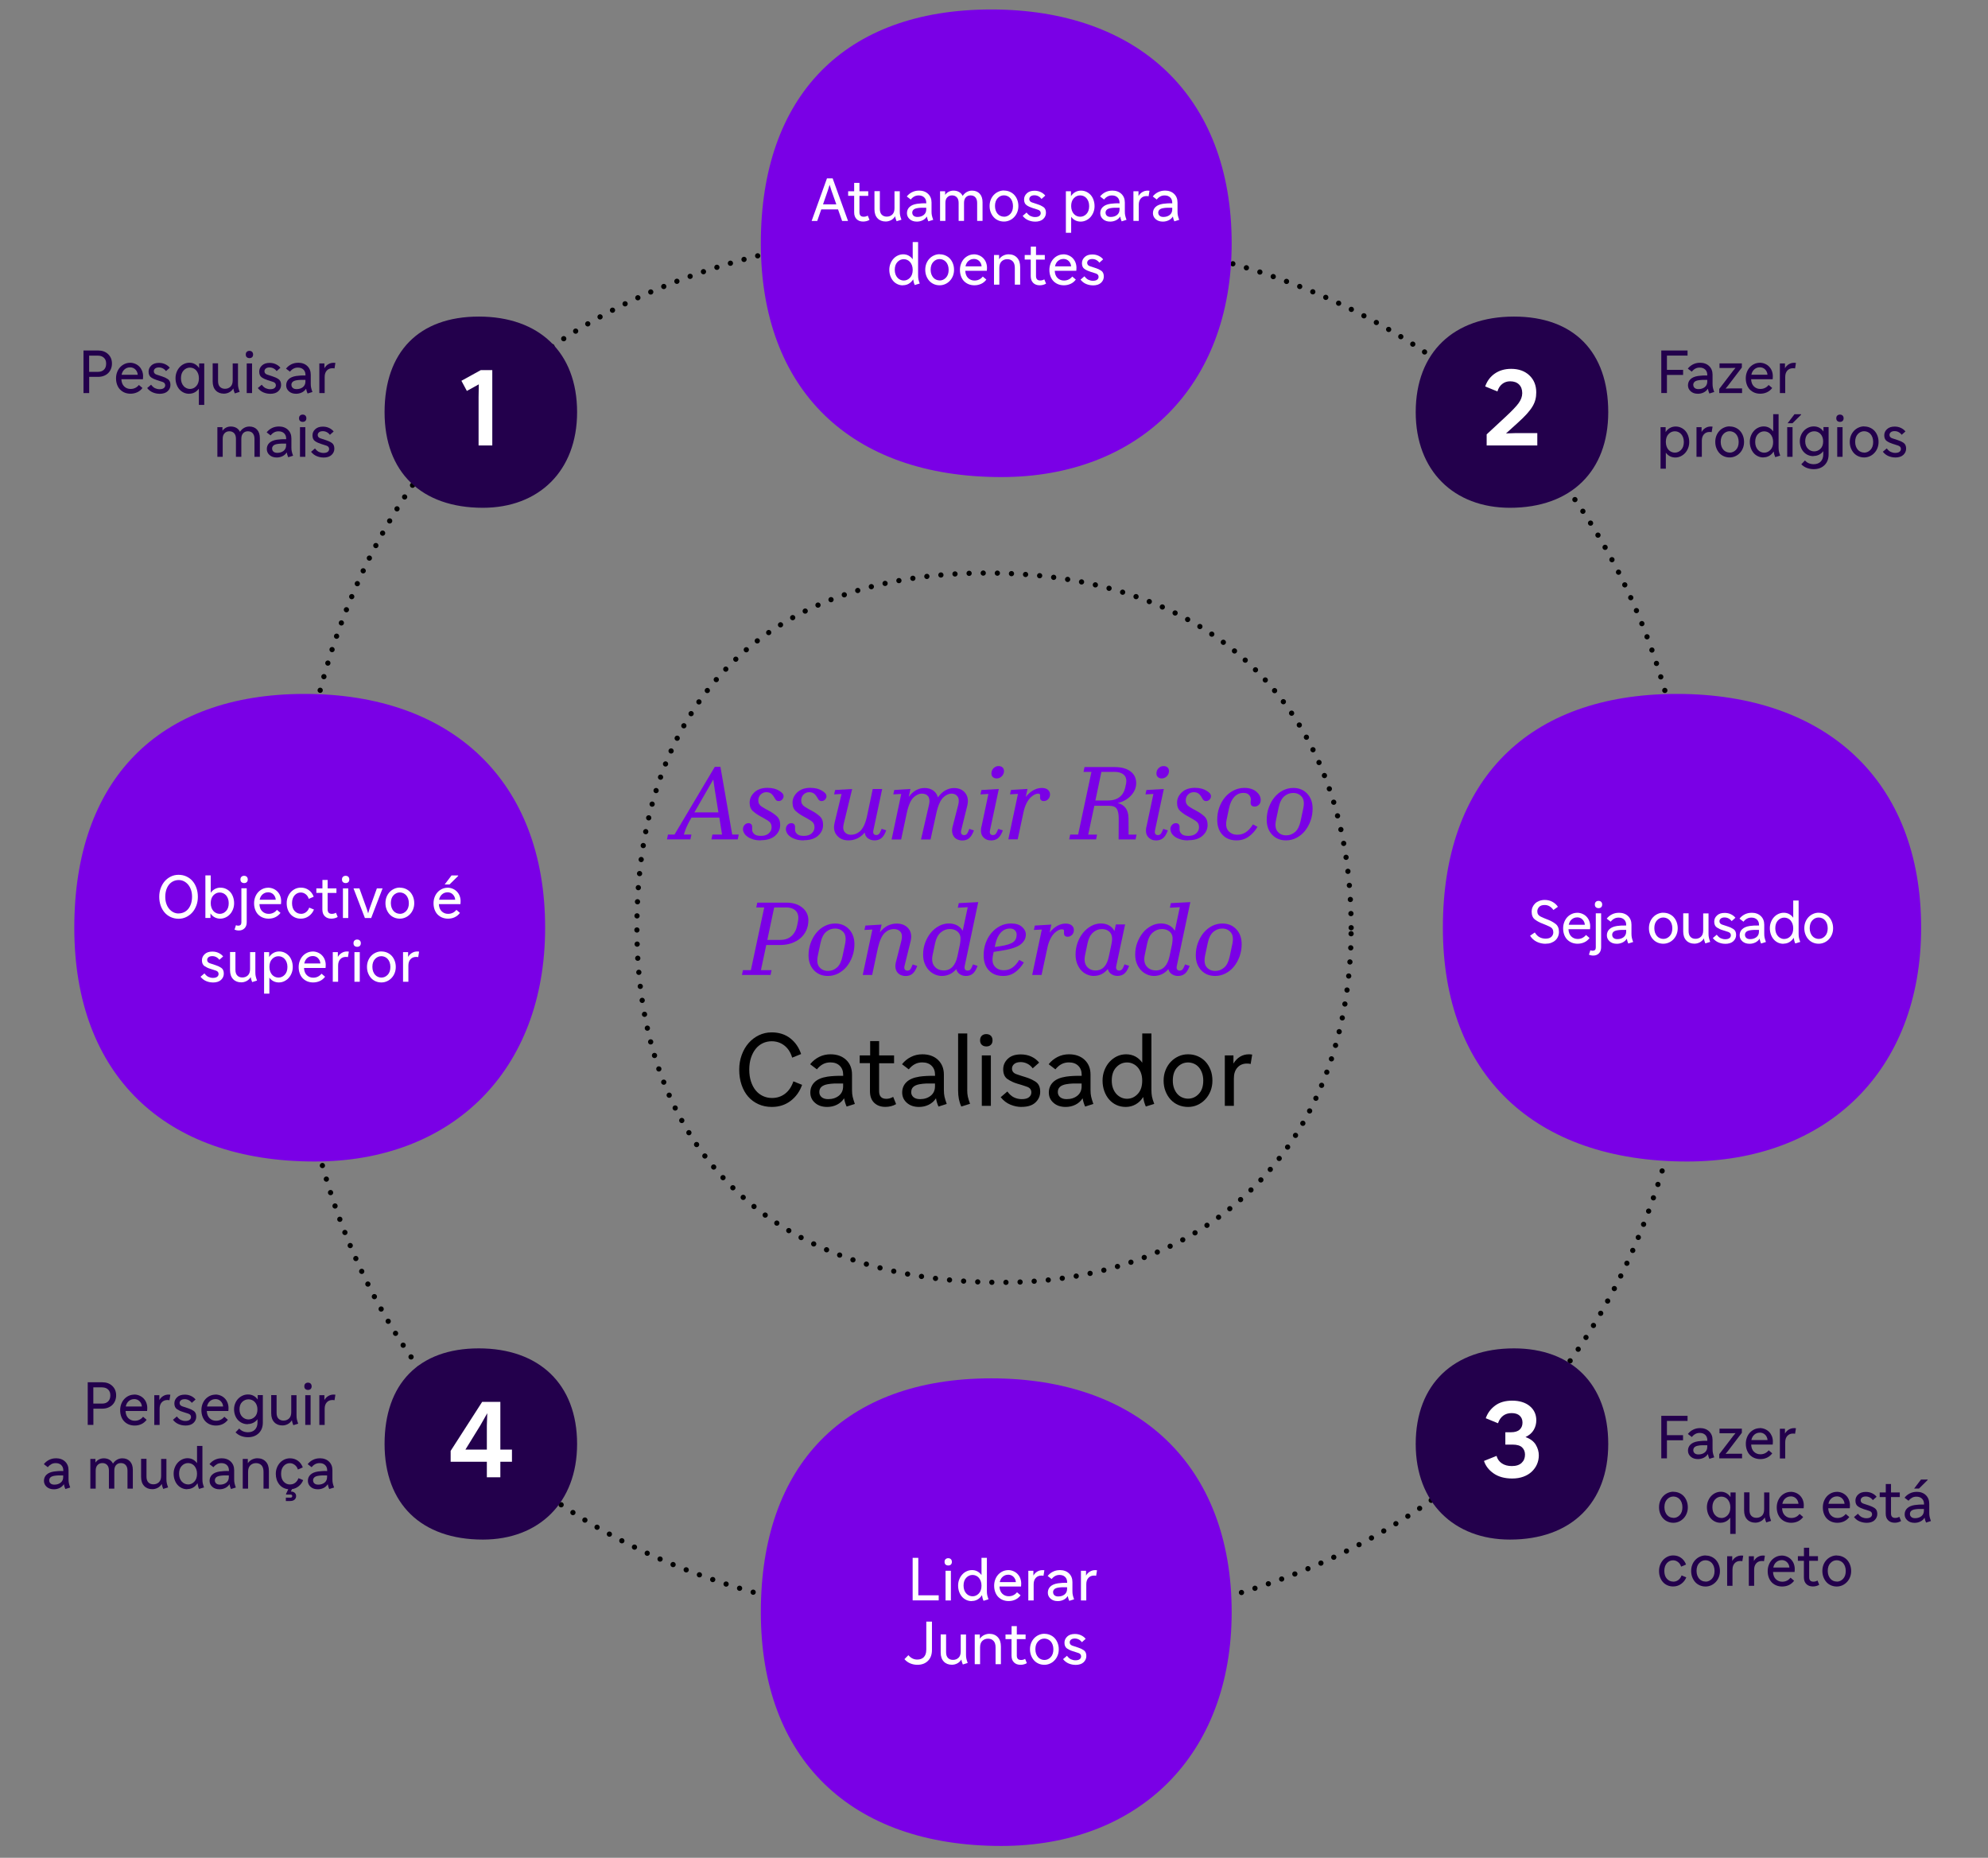 <?xml version="1.0" encoding="UTF-8"?>
<svg xmlns="http://www.w3.org/2000/svg" id="Calque_7" data-name="Calque 7" viewBox="0 0 380 355.03">
  <rect x="0" y="0" width="380" height="355.03" fill="#808080" stroke="none"/>
  <defs>
    <style>
      .cls-1, .cls-2 {
        fill: #23004c;
      }

      .cls-3, .cls-4 {
        fill: #7a00e6;
      }

      .cls-5 {
        fill: #fff;
      }

      .cls-2, .cls-4 {
        fill-rule: evenodd;
      }

      .cls-6 {
        stroke-dasharray: 0 2.7;
      }

      .cls-6, .cls-7 {
        fill: none;
        stroke: #000;
        stroke-linecap: round;
        stroke-linejoin: round;
      }

      .cls-7 {
        stroke-dasharray: 0 2.7;
      }
    </style>
  </defs>
  <g>
    <path class="cls-6" d="M258.27,177.29c0-42.61-27.11-67.78-69.72-67.78s-66.81,25.17-66.81,67.78,26.14,67.78,69.72,67.78c39.7,0,66.81-26.15,66.81-67.78Z"></path>
    <g>
      <g>
        <path class="cls-3" d="M131.96,160.41h-4.47l.19-.92h1.25l7.7-12.94h1.08l2.25,12.94h1.25l-.19.92h-5.03l.19-.92h1.84l-.52-3.24h-5.32l-.33.56c-.24.44-.46.88-.65,1.32-.19.45-.35.9-.48,1.36h1.44l-.19.92ZM136.72,151.54l-.38-2.57-3.61,6.28h4.59l-.59-3.7Z"></path>
        <path class="cls-3" d="M145.42,160.6c-.55,0-1.04-.06-1.46-.19s-.78-.29-1.07-.5-.51-.44-.65-.69c-.15-.26-.22-.51-.22-.77,0-.32.1-.59.31-.81.2-.22.45-.33.75-.33.19,0,.36.06.49.18.13.12.2.29.2.49,0,.15,0,.29,0,.41,0,.12,0,.26.03.41.05.23.2.44.44.64.24.2.65.3,1.23.3.63,0,1.12-.16,1.48-.48.36-.32.54-.72.54-1.19,0-.52-.22-.93-.66-1.21-.44-.28-.92-.56-1.44-.84-.52-.27-1-.6-1.44-.98s-.66-.92-.66-1.64c0-.75.31-1.42.92-1.99.61-.57,1.44-.85,2.48-.85.47,0,.9.05,1.28.15.38.1.74.26,1.08.48.27.18.46.34.57.49s.16.3.16.47c0,.24-.09.46-.27.65-.18.19-.4.29-.67.29-.17,0-.31-.04-.42-.12-.12-.08-.22-.23-.33-.43-.24-.43-.48-.74-.72-.9s-.53-.25-.89-.25c-.42,0-.78.15-1.08.45-.3.3-.45.68-.45,1.14,0,.5.22.89.65,1.17.43.28.92.56,1.44.83.52.27,1,.61,1.44,1,.43.39.65.94.65,1.66,0,.81-.32,1.5-.96,2.07s-1.55.86-2.73.86Z"></path>
        <path class="cls-3" d="M153.62,160.6c-.55,0-1.04-.06-1.46-.19s-.78-.29-1.07-.5-.51-.44-.65-.69c-.15-.26-.22-.51-.22-.77,0-.32.1-.59.31-.81.21-.22.45-.33.75-.33.19,0,.36.06.49.18.13.12.2.29.2.49,0,.15,0,.29,0,.41,0,.12,0,.26.03.41.05.23.2.44.44.64.24.2.65.3,1.23.3.63,0,1.12-.16,1.48-.48.36-.32.54-.72.54-1.19,0-.52-.22-.93-.66-1.21-.44-.28-.92-.56-1.44-.84-.52-.27-1-.6-1.44-.98s-.66-.92-.66-1.64c0-.75.31-1.42.92-1.99.62-.57,1.44-.85,2.48-.85.47,0,.9.05,1.28.15.38.1.74.26,1.08.48.27.18.46.34.57.49.11.15.16.3.16.47,0,.24-.09.46-.27.65-.18.19-.4.29-.67.29-.17,0-.31-.04-.42-.12-.12-.08-.22-.23-.33-.43-.24-.43-.48-.74-.72-.9s-.53-.25-.89-.25c-.42,0-.78.15-1.08.45-.3.3-.45.68-.45,1.14,0,.5.22.89.65,1.17.44.28.91.56,1.44.83.53.27,1,.61,1.44,1,.44.39.65.94.65,1.66,0,.81-.32,1.5-.96,2.07-.64.58-1.55.86-2.73.86Z"></path>
        <path class="cls-3" d="M168.63,150.77l-1.69,7.93c-.06.29-.04.52.07.66.11.15.27.22.49.22.21,0,.38-.07.51-.2s.27-.38.41-.74l.1-.25.88.29-.12.29c-.22.55-.5.96-.84,1.23-.35.27-.78.4-1.29.4-.44,0-.83-.12-1.2-.36-.37-.24-.59-.62-.66-1.13-.44.51-.92.89-1.45,1.13-.53.24-1.08.36-1.64.36-.84,0-1.52-.24-2.02-.73-.51-.49-.76-1.07-.76-1.77,0-.13,0-.27.03-.42.02-.15.05-.31.09-.48l1.32-5.47-1.42.08.19-.84,3.26-.19-1.59,6.55c-.04.17-.07.31-.09.44-.02.13-.03.25-.03.36,0,.44.14.78.42,1.03s.64.37,1.07.37c.28,0,.56-.05.85-.15.28-.1.54-.26.79-.46.36-.31.65-.72.88-1.24s.42-1.12.56-1.81l1.07-5.09h1.8Z"></path>
        <path class="cls-3" d="M170.43,160.41l1.84-8.68-1.52.08.19-.84,3.09-.19-.33,1.5c.42-.56.89-.99,1.4-1.27.51-.28,1.06-.42,1.63-.42.65,0,1.2.16,1.65.48.45.32.75.76.9,1.31.44-.61.92-1.07,1.45-1.35.53-.29,1.07-.43,1.62-.43.95,0,1.67.32,2.16.95.49.63.62,1.44.38,2.43l-1.17,4.74c-.06.28-.04.5.07.65.11.15.27.23.49.23.2,0,.37-.07.5-.2.13-.13.26-.38.4-.74l.1-.25.88.29-.12.29c-.22.55-.5.96-.83,1.23-.34.27-.76.4-1.28.4-.31,0-.6-.06-.87-.17s-.5-.28-.68-.51c-.18-.22-.3-.5-.36-.83-.06-.33-.04-.69.06-1.1l1.08-4.18c.18-.7.14-1.24-.12-1.61-.26-.37-.65-.56-1.17-.56-.22,0-.45.05-.69.15-.24.1-.48.25-.71.44-.34.28-.64.68-.87,1.21-.24.52-.44,1.15-.6,1.86l-1.13,5.11h-1.82l1.52-6.6c.17-.7.12-1.24-.13-1.61-.26-.37-.67-.56-1.25-.56-.22,0-.45.05-.69.15-.24.1-.48.25-.71.44-.35.28-.64.68-.87,1.21s-.43,1.15-.58,1.86l-1.09,5.11h-1.79Z"></path>
        <path class="cls-3" d="M187.61,157.97l1.32-6.24-1.52.08.19-.84,3.32-.19-1.69,7.93c-.06.29-.04.52.07.66.11.15.27.22.49.22.21,0,.38-.07.51-.2s.27-.38.41-.74l.1-.25.88.29-.12.29c-.22.55-.5.96-.84,1.23-.35.27-.78.4-1.29.4-.63,0-1.14-.22-1.53-.67-.39-.45-.5-1.1-.32-1.96ZM190.87,146.4c.32,0,.57.09.76.26.18.17.28.41.28.7,0,.38-.14.71-.42.99-.28.28-.6.41-.96.41-.31,0-.55-.08-.74-.25-.19-.17-.28-.4-.28-.71,0-.4.14-.73.41-1,.28-.27.59-.4.95-.4Z"></path>
        <path class="cls-3" d="M198.42,151.67c-.21,0-.42.06-.65.17s-.47.28-.71.5c-.33.31-.62.71-.86,1.2s-.43,1.05-.56,1.68l-1.11,5.18h-1.79l1.84-8.68-1.52.08.19-.84,3.15-.19-.33,1.54c.46-.59.96-1.02,1.49-1.31.53-.28,1.05-.42,1.56-.42s.91.12,1.18.35c.27.23.41.52.41.88,0,.38-.12.69-.37.93-.24.24-.52.35-.84.35-.22,0-.39-.06-.51-.18-.12-.12-.18-.27-.18-.45,0-.1,0-.2,0-.31,0-.1,0-.19,0-.25-.01-.08-.05-.13-.12-.17-.07-.04-.16-.06-.28-.06Z"></path>
        <path class="cls-3" d="M209.49,160.41h-5.12l.19-.92h1.52l2.55-11.98h-1.52l.19-.92h5.74c1.29,0,2.31.27,3.04.82.74.54,1.1,1.3,1.1,2.26,0,.86-.33,1.64-.98,2.35-.65.71-1.5,1.19-2.55,1.45.65.15,1.15.47,1.51.94.35.47.53,1.11.55,1.92l.02,3.17h1.52l-.19.92h-3.24l.02-3.99c0-.87-.13-1.49-.38-1.87s-.75-.57-1.48-.57h-2.8l-1.17,5.51h1.69l-.19.92ZM212.91,147.51h-2.38l-1.15,5.47h2.4c.92,0,1.66-.22,2.21-.65s.91-1.02,1.08-1.77l.15-.69c.17-.78.04-1.37-.37-1.77-.41-.4-1.05-.6-1.94-.6Z"></path>
        <path class="cls-3" d="M219.15,157.97l1.32-6.24-1.52.08.19-.84,3.32-.19-1.69,7.93c-.06.29-.04.52.07.66.11.15.27.22.49.22.21,0,.38-.07.51-.2s.27-.38.41-.74l.1-.25.88.29-.12.29c-.22.55-.5.96-.84,1.23-.35.27-.78.4-1.29.4-.63,0-1.14-.22-1.53-.67-.39-.45-.5-1.1-.32-1.96ZM222.41,146.4c.32,0,.57.09.76.26.18.17.28.41.28.7,0,.38-.14.71-.42.99-.28.28-.6.41-.96.41-.31,0-.55-.08-.74-.25-.19-.17-.28-.4-.28-.71,0-.4.14-.73.41-1,.28-.27.59-.4.95-.4Z"></path>
        <path class="cls-3" d="M227.11,160.6c-.55,0-1.04-.06-1.46-.19-.42-.13-.78-.29-1.06-.5-.29-.2-.51-.44-.65-.69s-.22-.51-.22-.77c0-.32.1-.59.31-.81.2-.22.45-.33.75-.33.19,0,.36.06.49.18.13.12.2.29.2.49,0,.15,0,.29,0,.41,0,.12,0,.26.03.41.05.23.2.44.44.64.24.2.65.3,1.23.3.63,0,1.12-.16,1.48-.48s.54-.72.54-1.19c0-.52-.22-.93-.66-1.21-.44-.28-.92-.56-1.44-.84-.52-.27-1-.6-1.44-.98s-.66-.92-.66-1.64c0-.75.31-1.42.92-1.99s1.44-.85,2.48-.85c.47,0,.9.05,1.28.15s.74.26,1.08.48c.27.18.46.34.57.49.11.15.16.3.16.47,0,.24-.09.46-.27.65-.18.19-.4.29-.67.29-.17,0-.31-.04-.42-.12-.12-.08-.22-.23-.33-.43-.24-.43-.48-.74-.72-.9-.24-.17-.54-.25-.89-.25-.42,0-.78.15-1.08.45-.3.3-.45.68-.45,1.14,0,.5.22.89.65,1.17.43.28.91.56,1.44.83.52.27,1,.61,1.44,1,.43.39.65.94.65,1.66,0,.81-.32,1.5-.96,2.07-.64.58-1.55.86-2.73.86Z"></path>
        <path class="cls-3" d="M239.51,157.55l.86.46c-.45.77-1.01,1.39-1.68,1.87-.67.48-1.45.72-2.33.72-1.13,0-2.02-.35-2.69-1.07-.67-.71-1-1.67-1-2.87,0-.84.13-1.64.4-2.38.27-.74.64-1.38,1.1-1.93s1.02-.98,1.65-1.3c.63-.32,1.31-.48,2.03-.48.96,0,1.72.24,2.29.71.56.47.84,1,.84,1.59,0,.4-.12.71-.35.93-.23.22-.5.34-.81.34-.24,0-.43-.06-.57-.19s-.2-.3-.2-.52c0-.14,0-.28.03-.43.02-.15.02-.28,0-.41-.05-.29-.19-.54-.41-.75-.22-.2-.55-.31-.99-.31-.69,0-1.27.25-1.75.76-.47.51-.81,1.22-1,2.14l-.46,2.19c-.2.96-.1,1.68.33,2.17s.99.73,1.71.73c.6,0,1.15-.16,1.63-.48s.94-.82,1.36-1.5Z"></path>
        <path class="cls-3" d="M247.21,150.58c1.09,0,1.97.36,2.66,1.09s1.03,1.68,1.03,2.84c0,.83-.13,1.62-.4,2.36-.27.74-.63,1.39-1.08,1.94-.45.55-.99.99-1.61,1.31-.62.32-1.28.48-1.99.48-1.09,0-1.97-.36-2.66-1.09s-1.03-1.68-1.03-2.84c0-.83.13-1.62.4-2.36.27-.74.63-1.39,1.08-1.94.45-.55.99-.99,1.61-1.31s1.28-.48,1.99-.48ZM245.85,159.64c.64,0,1.21-.22,1.71-.65.5-.44.85-1.15,1.06-2.15l.5-2.36c.21-1,.11-1.74-.3-2.22-.4-.48-.95-.72-1.64-.72-.64,0-1.21.22-1.71.65-.5.44-.85,1.15-1.06,2.15l-.5,2.36c-.21,1-.11,1.74.3,2.22.4.48.95.72,1.64.72Z"></path>
        <path class="cls-3" d="M147.29,186.32h-5.47l.19-.92h1.52l2.55-11.98h-1.52l.19-.92h5.59c1.24,0,2.25.32,3.02.95s1.16,1.44,1.16,2.41c0,.68-.13,1.31-.38,1.89-.26.58-.62,1.08-1.1,1.51-.48.42-1.06.75-1.74.99-.68.24-1.44.35-2.28.35h-2.55l-1.02,4.8h2.03l-.19.92ZM150.19,173.42h-2.21l-1.31,6.2h2.48c.87,0,1.58-.24,2.13-.73.55-.49.92-1.16,1.09-2.02l.15-.73c.18-.88.06-1.56-.37-2.03-.42-.47-1.08-.7-1.98-.7Z"></path>
        <path class="cls-3" d="M159.63,176.49c1.09,0,1.97.36,2.66,1.09.68.73,1.03,1.68,1.03,2.84,0,.83-.13,1.62-.4,2.36-.27.74-.63,1.39-1.08,1.94-.46.55-.99.99-1.61,1.31s-1.28.48-1.99.48c-1.09,0-1.97-.36-2.66-1.09-.69-.73-1.03-1.68-1.03-2.84,0-.83.13-1.62.4-2.36s.63-1.39,1.08-1.94c.45-.55.99-.99,1.61-1.31s1.28-.48,1.99-.48ZM158.27,185.55c.64,0,1.21-.22,1.71-.65.5-.43.85-1.15,1.06-2.15l.5-2.36c.2-1,.11-1.74-.3-2.22-.4-.48-.95-.72-1.64-.72-.64,0-1.21.22-1.71.65-.5.44-.85,1.15-1.06,2.15l-.5,2.36c-.21,1-.11,1.74.3,2.22.4.48.95.72,1.64.72Z"></path>
        <path class="cls-3" d="M164.91,186.32l1.84-8.68-1.52.08.19-.84,3.09-.19-.33,1.5c.45-.59.95-1.02,1.5-1.29.55-.27,1.12-.4,1.71-.4.99,0,1.74.32,2.26.95.52.63.66,1.44.41,2.43l-1.17,4.74c-.06.28-.04.5.07.65.11.15.27.23.49.23.2,0,.37-.07.5-.2.13-.13.26-.38.4-.74l.1-.25.88.29-.12.29c-.22.55-.5.96-.84,1.23-.34.27-.76.4-1.28.4-.31,0-.6-.06-.87-.17-.28-.12-.5-.28-.68-.51-.18-.22-.3-.5-.36-.83-.06-.33-.04-.69.06-1.1l1.06-4.15c.18-.73.13-1.28-.15-1.65-.28-.37-.72-.56-1.3-.56-.28,0-.56.05-.83.15-.28.1-.53.26-.76.46-.35.29-.64.7-.87,1.21-.24.51-.43,1.13-.59,1.84l-1.09,5.11h-1.79Z"></path>
        <path class="cls-3" d="M180.06,186.51c-.46,0-.91-.09-1.34-.28-.43-.19-.82-.45-1.15-.8-.33-.35-.6-.77-.81-1.28-.21-.5-.31-1.08-.31-1.72,0-.81.13-1.57.4-2.29.27-.72.63-1.35,1.07-1.89.45-.54.97-.97,1.57-1.29s1.23-.48,1.88-.48c.6,0,1.13.12,1.59.37s.81.59,1.06,1.03l.96-4.51-1.9.1.19-.88,3.72-.19-2.59,12.21c-.06.29-.04.52.07.66.11.15.27.22.49.22.21,0,.38-.07.51-.2s.27-.38.41-.74l.1-.25.88.29-.12.29c-.22.55-.5.96-.84,1.23-.35.27-.78.4-1.29.4-.41,0-.79-.11-1.13-.33s-.58-.54-.69-.98c-.36.43-.78.76-1.25.98-.47.22-.97.33-1.5.33ZM180.36,185.46c.69,0,1.26-.23,1.7-.69.44-.46.76-1.13.95-2.02l.48-2.27c.09-.47.12-.89.11-1.24-.02-.35-.12-.66-.3-.91-.17-.24-.41-.44-.72-.58-.31-.14-.66-.21-1.03-.21-.64,0-1.22.22-1.74.67-.52.45-.87,1.13-1.07,2.05l-.46,2.19c-.21.96-.09,1.7.34,2.22s1.01.78,1.74.78Z"></path>
        <path class="cls-3" d="M195.7,183.94c-.44.74-.98,1.36-1.64,1.84-.66.49-1.43.73-2.31.73-1.15,0-2.06-.35-2.73-1.07-.67-.71-1-1.67-1-2.87,0-.84.13-1.64.4-2.38.27-.74.64-1.38,1.11-1.93.47-.54,1.03-.98,1.66-1.3.63-.32,1.32-.48,2.04-.48.95,0,1.66.22,2.14.66.48.44.72.92.72,1.45,0,.73-.33,1.36-.99,1.88-.66.53-1.88.93-3.68,1.21l-1.48.23-.13.61c-.2.96-.1,1.68.33,2.17.42.49,1,.73,1.75.73.59,0,1.12-.16,1.59-.48.47-.32.92-.82,1.34-1.5l.86.48ZM193.03,177.45c-.67,0-1.24.25-1.72.76-.48.51-.82,1.22-1.03,2.14l-.13.63,1.11-.17c1.15-.18,1.95-.43,2.4-.76.45-.33.67-.8.67-1.43,0-.32-.11-.6-.33-.83-.22-.23-.54-.35-.98-.35Z"></path>
        <path class="cls-3" d="M202.98,177.59c-.21,0-.42.06-.65.17s-.47.28-.71.5c-.33.31-.62.71-.86,1.2-.24.49-.43,1.05-.56,1.68l-1.11,5.18h-1.79l1.84-8.68-1.52.08.19-.84,3.15-.19-.33,1.54c.46-.59.96-1.02,1.49-1.31.53-.28,1.05-.42,1.56-.42s.91.12,1.18.35.41.52.41.88c0,.38-.12.69-.36.93s-.52.36-.84.36c-.22,0-.39-.06-.51-.18-.12-.12-.18-.27-.18-.45,0-.1,0-.2,0-.31,0-.1,0-.19,0-.25-.01-.08-.05-.13-.12-.17-.07-.04-.16-.06-.28-.06Z"></path>
        <path class="cls-3" d="M209.1,186.51c-.45,0-.88-.09-1.3-.27-.42-.18-.8-.44-1.12-.79s-.59-.77-.79-1.29c-.2-.51-.3-1.09-.3-1.73,0-.81.13-1.57.39-2.29.26-.72.61-1.35,1.06-1.89.44-.54.96-.97,1.55-1.29.59-.32,1.2-.48,1.84-.48.6,0,1.13.13,1.57.38.45.26.79.61,1.02,1.08l.27-1.27h1.77l-1.69,7.93c-.06.29-.04.52.07.66.11.15.27.22.49.22.21,0,.37-.07.51-.2s.27-.38.41-.74l.1-.25.88.29-.12.29c-.22.55-.5.96-.84,1.23-.34.27-.77.4-1.29.4-.41,0-.79-.11-1.13-.33s-.58-.54-.69-.98c-.36.43-.76.76-1.21.98-.45.22-.93.33-1.44.33ZM209.41,185.46c.68,0,1.23-.23,1.65-.69.42-.46.72-1.13.9-2.02l.48-2.27c.12-.55.16-.99.12-1.32s-.13-.62-.3-.86c-.17-.24-.4-.43-.69-.56-.29-.13-.62-.19-.98-.19-.62,0-1.17.22-1.67.67-.5.45-.85,1.13-1.04,2.05l-.46,2.19c-.21.96-.1,1.7.31,2.22.41.52.97.78,1.67.78Z"></path>
        <path class="cls-3" d="M220.6,186.51c-.46,0-.91-.09-1.34-.28s-.82-.45-1.15-.8c-.33-.35-.6-.77-.81-1.28-.2-.5-.31-1.08-.31-1.72,0-.81.13-1.57.4-2.29.27-.72.63-1.35,1.07-1.89s.97-.97,1.57-1.29,1.23-.48,1.88-.48c.6,0,1.13.12,1.59.37s.81.59,1.06,1.03l.96-4.51-1.9.1.19-.88,3.72-.19-2.59,12.21c-.06.29-.04.52.07.66.11.15.27.22.49.22.21,0,.38-.07.51-.2.13-.13.27-.38.41-.74l.1-.25.88.29-.12.29c-.22.55-.5.96-.84,1.23-.34.27-.77.4-1.29.4-.41,0-.79-.11-1.13-.33s-.58-.54-.69-.98c-.36.43-.77.76-1.25.98s-.97.33-1.5.33ZM220.9,185.46c.69,0,1.26-.23,1.7-.69.44-.46.76-1.13.95-2.02l.48-2.27c.09-.47.12-.89.11-1.24-.02-.35-.12-.66-.3-.91-.17-.24-.41-.44-.72-.58s-.66-.21-1.03-.21c-.64,0-1.22.22-1.74.67-.52.45-.87,1.13-1.06,2.05l-.46,2.19c-.21.96-.09,1.7.34,2.22.43.52,1.01.78,1.74.78Z"></path>
        <path class="cls-3" d="M233.65,176.49c1.09,0,1.97.36,2.66,1.09s1.03,1.68,1.03,2.84c0,.83-.13,1.62-.4,2.36s-.63,1.39-1.08,1.94c-.45.55-.99.99-1.61,1.31-.62.32-1.28.48-1.99.48-1.09,0-1.97-.36-2.66-1.09-.68-.73-1.03-1.68-1.03-2.84,0-.83.13-1.62.4-2.36.27-.74.63-1.39,1.08-1.94.46-.55.99-.99,1.61-1.31.62-.32,1.28-.48,1.99-.48ZM232.29,185.55c.64,0,1.21-.22,1.71-.65.5-.43.85-1.15,1.06-2.15l.5-2.36c.21-1,.11-1.74-.3-2.22s-.95-.72-1.64-.72c-.64,0-1.21.22-1.71.65-.5.44-.85,1.15-1.06,2.15l-.5,2.36c-.2,1-.11,1.74.3,2.22.4.48.95.72,1.64.72Z"></path>
      </g>
      <g>
        <path d="M147.57,209.83c.96,0,1.8-.28,2.51-.83s1.24-1.34,1.57-2.35l1.67.67c-.45,1.27-1.18,2.29-2.19,3.06s-2.21,1.16-3.59,1.16c-.93,0-1.79-.17-2.56-.52s-1.43-.83-1.97-1.45c-.54-.62-.96-1.37-1.26-2.25-.3-.88-.45-1.84-.45-2.89s.16-1.95.48-2.83c.32-.88.76-1.63,1.31-2.26.55-.63,1.2-1.13,1.96-1.5.75-.36,1.57-.55,2.44-.55,1.39,0,2.58.37,3.55,1.12s1.67,1.76,2.09,3.02l-1.71.69c-.29-1-.79-1.77-1.48-2.31s-1.5-.82-2.44-.82c-.6,0-1.16.12-1.69.37-.53.25-.98.61-1.36,1.08-.38.47-.68,1.04-.9,1.71-.22.67-.33,1.43-.33,2.27s.11,1.58.33,2.26c.22.67.52,1.24.9,1.7.38.46.84.82,1.37,1.07.53.25,1.11.38,1.74.38Z"></path>
        <path d="M158.74,201.48c1.25,0,2.25.36,3,1.07s1.12,1.65,1.12,2.81v2.92c0,.51.04.94.12,1.3.08.35.22.82.42,1.39l-1.57.5c-.12-.26-.21-.51-.29-.77-.08-.26-.14-.52-.19-.81-.36.55-.83.96-1.4,1.24-.58.28-1.19.41-1.84.41-.96,0-1.74-.26-2.33-.79-.6-.52-.89-1.18-.89-1.96s.27-1.46.82-1.99c.54-.53,1.37-.88,2.47-1.05.42-.06.88-.11,1.37-.13.49-.03,1.03-.03,1.62-.02v-.21c0-.72-.22-1.29-.66-1.72s-1.04-.64-1.79-.64c-.51,0-.98.11-1.4.33-.42.22-.81.55-1.17,1l-1.29-.98c.46-.59,1.03-1.05,1.7-1.39s1.4-.51,2.2-.51ZM156.61,208.7c0,.4.15.72.44.97.29.25.71.38,1.25.38.82,0,1.5-.22,2.04-.65.54-.43.82-1.04.82-1.8v-.54c-.6-.01-1.15,0-1.63,0-.49.02-.93.07-1.33.14-.55.1-.95.28-1.21.53-.26.25-.38.57-.38.97Z"></path>
        <path d="M164.33,201.69h2v-2.73h1.71v2.73h2.86v1.5h-2.86v5.34c0,.49.11.85.34,1.09.22.24.57.37,1.05.37.22,0,.43-.03.64-.09s.43-.15.66-.28l.56,1.38c-.29.18-.62.31-.98.4-.36.09-.72.13-1.08.13-.88,0-1.59-.26-2.13-.78-.54-.52-.81-1.26-.81-2.22v-5.36h-1.96v-1.5Z"></path>
        <path d="M176.3,201.48c1.25,0,2.26.36,3,1.07s1.12,1.65,1.12,2.81v2.92c0,.51.04.94.12,1.3.08.35.22.82.42,1.39l-1.57.5c-.12-.26-.21-.51-.29-.77-.08-.26-.14-.52-.19-.81-.36.55-.83.96-1.4,1.24-.58.28-1.19.41-1.84.41-.96,0-1.74-.26-2.33-.79-.59-.52-.89-1.18-.89-1.96s.27-1.46.82-1.99c.54-.53,1.37-.88,2.47-1.05.42-.06.88-.11,1.37-.13.49-.03,1.03-.03,1.62-.02v-.21c0-.72-.22-1.29-.66-1.72s-1.04-.64-1.79-.64c-.51,0-.98.11-1.4.33-.42.22-.81.55-1.17,1l-1.29-.98c.46-.59,1.03-1.05,1.7-1.39.67-.34,1.4-.51,2.2-.51ZM174.17,208.7c0,.4.15.72.44.97.29.25.71.38,1.25.38.82,0,1.5-.22,2.04-.65.54-.43.82-1.04.82-1.8v-.54c-.6-.01-1.14,0-1.63,0-.49.02-.93.07-1.32.14-.55.1-.95.28-1.21.53-.26.25-.38.57-.38.97Z"></path>
        <path d="M184.88,208.26c0,.52.04.97.12,1.32s.22.81.42,1.36l-1.67.52c-.21-.45-.36-.92-.46-1.42-.1-.5-.15-1.06-.15-1.67v-10.87h1.75v10.75Z"></path>
        <path d="M188.51,197.62c.38,0,.68.11.89.32s.32.5.32.87-.11.66-.32.86c-.21.21-.5.31-.85.31s-.67-.1-.88-.31c-.22-.2-.33-.49-.33-.86s.11-.66.32-.87c.21-.21.5-.32.85-.32ZM187.67,201.69h1.73v9.64h-1.73v-9.64Z"></path>
        <path d="M195.25,211.54c-.69,0-1.39-.14-2.1-.43-.71-.29-1.33-.76-1.87-1.43l1.27-1.09c.41.55.84.93,1.3,1.14.45.21.94.32,1.45.32.63,0,1.09-.12,1.39-.37.3-.24.45-.55.45-.92,0-.52-.28-.89-.84-1.08-.56-.2-1.18-.4-1.85-.59s-1.29-.49-1.85-.86c-.56-.38-.84-1.01-.84-1.89,0-.78.3-1.45.89-2.01s1.42-.83,2.47-.83c.74,0,1.42.14,2.02.42.61.28,1.1.67,1.49,1.15l-1.23,1.09c-.28-.38-.62-.68-1.02-.88-.4-.2-.82-.31-1.27-.31-.54,0-.95.12-1.24.36s-.43.54-.43.88c0,.51.28.87.85,1.07.56.2,1.18.4,1.85.6.67.21,1.29.5,1.85.87.56.38.84,1.01.84,1.89,0,.79-.3,1.47-.9,2.04-.6.57-1.49.85-2.67.85Z"></path>
        <path d="M204.33,201.48c1.25,0,2.25.36,3,1.07s1.12,1.65,1.12,2.81v2.92c0,.51.04.94.12,1.3.08.35.22.82.42,1.39l-1.57.5c-.12-.26-.21-.51-.29-.77-.08-.26-.14-.52-.19-.81-.36.55-.83.96-1.4,1.24-.58.28-1.19.41-1.84.41-.96,0-1.74-.26-2.33-.79-.6-.52-.89-1.18-.89-1.96s.27-1.46.82-1.99c.54-.53,1.37-.88,2.47-1.05.42-.06.88-.11,1.37-.13.49-.03,1.03-.03,1.62-.02v-.21c0-.72-.22-1.29-.66-1.72s-1.04-.64-1.79-.64c-.51,0-.98.11-1.4.33-.42.22-.81.55-1.17,1l-1.29-.98c.46-.59,1.03-1.05,1.7-1.39s1.4-.51,2.2-.51ZM202.2,208.7c0,.4.15.72.44.97.29.25.71.38,1.25.38.82,0,1.5-.22,2.04-.65.54-.43.82-1.04.82-1.8v-.54c-.6-.01-1.15,0-1.63,0-.49.02-.93.07-1.33.14-.55.1-.95.28-1.21.53-.26.25-.38.57-.38.97Z"></path>
        <path d="M215.19,211.54c-.64,0-1.23-.12-1.78-.37-.54-.25-1.01-.6-1.4-1.05-.39-.45-.7-.98-.92-1.59-.22-.61-.34-1.29-.34-2.02s.12-1.36.36-1.98c.24-.61.56-1.15.97-1.6.41-.45.89-.81,1.44-1.07.55-.26,1.13-.38,1.75-.38s1.22.14,1.75.42c.52.28.97.68,1.32,1.19v-5.59h1.75v10.77c0,.51.04.94.11,1.3.07.35.21.82.43,1.39l-1.61.5c-.13-.29-.23-.59-.32-.89-.08-.3-.14-.61-.18-.93-.37.6-.84,1.07-1.42,1.4s-1.21.5-1.9.5ZM215.42,209.98c.79,0,1.48-.31,2.05-.92.58-.61.86-1.46.86-2.55,0-.55-.08-1.04-.24-1.47-.16-.43-.37-.79-.63-1.08-.26-.29-.57-.52-.92-.68s-.72-.24-1.1-.24c-.81,0-1.5.31-2.07.92-.58.61-.86,1.46-.86,2.55,0,.55.08,1.04.24,1.47s.38.79.64,1.08c.27.29.58.52.93.68s.72.24,1.1.24Z"></path>
        <path d="M227.09,201.48c.67,0,1.29.12,1.86.37.58.25,1.07.6,1.48,1.04.41.44.73.97.97,1.59.24.62.35,1.3.35,2.03s-.12,1.36-.36,1.98c-.24.61-.58,1.15-1,1.6-.42.45-.92.81-1.49,1.07s-1.17.38-1.81.38-1.29-.12-1.86-.37c-.58-.25-1.07-.6-1.48-1.05-.41-.45-.73-.98-.97-1.59-.24-.61-.36-1.29-.36-2.02s.12-1.38.37-2c.24-.61.58-1.15,1-1.59.42-.45.92-.8,1.49-1.06.57-.26,1.17-.38,1.81-.38ZM227.09,209.96c.79,0,1.48-.3,2.05-.91.58-.61.86-1.46.86-2.54,0-.55-.08-1.04-.24-1.48-.16-.44-.37-.8-.63-1.09-.26-.29-.57-.52-.93-.67-.36-.15-.73-.23-1.11-.23-.79,0-1.48.31-2.05.92-.58.61-.86,1.46-.86,2.55,0,.55.08,1.04.24,1.47s.37.79.63,1.08c.26.29.57.52.93.67.36.15.73.23,1.11.23Z"></path>
        <path d="M234.12,211.33v-9.64h1.65v1.56c.35-.58.77-1.01,1.28-1.32s1.08-.45,1.72-.45c.1,0,.21,0,.32.02.11.01.2.03.26.04l-.29,1.79c-.1-.03-.21-.04-.33-.06s-.24-.02-.37-.02c-.77,0-1.38.26-1.83.77-.46.51-.68,1.2-.68,2.07v5.24h-1.73Z"></path>
      </g>
    </g>
  </g>
  <path class="cls-7" d="M324.25,177.29c0-83.79-53.31-133.29-137.11-133.29S55.75,93.5,55.75,177.29s51.41,133.29,137.1,133.29c78.08,0,131.39-51.42,131.39-133.29Z"></path>
  <g>
    <g>
      <path class="cls-4" d="M104.2,177.29c0-28.09-17.87-44.68-45.96-44.68s-44.04,16.59-44.04,44.68,17.23,44.68,45.96,44.68c26.17,0,44.04-17.24,44.04-44.68Z"></path>
      <g>
        <path class="cls-5" d="M34.15,167.18c.54,0,1.04.11,1.49.32s.84.5,1.16.87.57.81.75,1.33c.18.52.27,1.08.27,1.68s-.09,1.14-.28,1.65c-.19.51-.44.96-.77,1.33-.33.37-.72.67-1.17.89s-.94.33-1.47.33-1.03-.11-1.49-.32c-.46-.21-.85-.5-1.17-.87-.32-.37-.58-.81-.76-1.33s-.27-1.08-.27-1.68.09-1.14.28-1.65c.19-.51.45-.96.77-1.33.33-.37.72-.67,1.17-.89.45-.22.94-.33,1.47-.33ZM34.14,174.56c.38,0,.72-.08,1.04-.23.32-.15.59-.37.81-.64.23-.28.4-.62.53-1.01.12-.4.19-.83.19-1.3s-.06-.9-.19-1.29c-.13-.39-.31-.73-.54-1.01-.23-.28-.5-.5-.81-.66s-.65-.24-1.01-.24-.72.08-1.04.23-.59.37-.81.64c-.23.28-.4.62-.53,1.01-.12.4-.19.83-.19,1.31s.06.9.19,1.29c.13.39.31.73.54,1.01.23.28.5.5.81.66s.65.24,1.01.24Z"></path>
        <path class="cls-5" d="M42.15,169.64c.37,0,.71.07,1.03.22.32.15.6.35.83.61s.41.57.54.94c.13.37.2.76.2,1.19s-.07.8-.21,1.16c-.14.36-.33.68-.57.94-.24.27-.52.48-.85.63-.32.15-.67.23-1.03.23-.38,0-.74-.09-1.06-.26-.32-.17-.59-.42-.8-.75v.88h-.97v-8.14h1.02v3.32c.22-.31.49-.55.81-.72.32-.17.67-.26,1.05-.26ZM42,170.56c-.47,0-.87.18-1.21.54s-.51.86-.51,1.5c0,.32.05.61.14.86.09.25.22.46.37.64.15.17.34.31.55.4.21.09.43.14.66.14.47,0,.87-.18,1.21-.54.34-.36.51-.86.51-1.5,0-.32-.05-.61-.14-.86-.09-.25-.22-.47-.37-.64-.16-.17-.34-.31-.55-.4-.21-.09-.43-.14-.66-.14Z"></path>
        <path class="cls-5" d="M47.16,169.77v6.46c0,.5-.14.89-.42,1.17-.28.28-.64.42-1.07.42-.16,0-.3-.01-.44-.04s-.27-.07-.4-.12l.27-.85c.08.03.16.05.23.07.07.02.14.02.22.02.19,0,.33-.05.44-.16.1-.11.15-.27.15-.49v-6.5h1.02ZM46.64,167.37c.23,0,.4.06.53.19.12.12.19.3.19.51s-.06.39-.19.51c-.12.12-.29.18-.5.18s-.39-.06-.52-.18c-.13-.12-.19-.29-.19-.51s.06-.39.19-.51c.12-.12.29-.19.5-.19Z"></path>
        <path class="cls-5" d="M51.22,169.64c.36,0,.7.07,1.01.2s.57.31.8.54c.22.23.4.5.52.81s.19.65.19,1c0,.1,0,.2-.01.3,0,.11-.01.2-.02.29h-4.12c.03.61.21,1.07.55,1.39s.74.47,1.21.47c.32,0,.62-.06.88-.19.26-.12.5-.31.71-.57l.68.58c-.28.37-.61.64-1.01.83s-.82.27-1.29.27c-.38,0-.75-.07-1.08-.2s-.63-.33-.88-.58c-.25-.25-.44-.56-.58-.93-.14-.37-.21-.78-.21-1.23,0-.42.07-.81.21-1.18.14-.37.33-.68.57-.94s.53-.47.85-.62c.33-.15.68-.23,1.04-.23ZM51.22,170.53c-.38,0-.71.12-1.01.37-.3.25-.49.59-.58,1.04h3.08c-.03-.4-.18-.73-.45-1.01-.27-.27-.62-.41-1.04-.41Z"></path>
        <path class="cls-5" d="M57.53,174.64c.35,0,.67-.1.95-.31.28-.21.49-.5.63-.88l.9.37c-.21.52-.54.94-.99,1.26s-.95.48-1.51.48c-.41,0-.78-.07-1.11-.22-.34-.15-.62-.35-.86-.62s-.42-.58-.55-.94-.19-.76-.19-1.19.07-.8.21-1.16.33-.67.57-.94c.24-.26.53-.47.86-.63.33-.15.69-.23,1.06-.23.58,0,1.08.15,1.51.46.43.31.75.73.95,1.28l-.94.4c-.12-.38-.32-.68-.6-.89s-.59-.32-.92-.32c-.47,0-.86.18-1.19.54-.32.36-.49.86-.49,1.49s.16,1.14.49,1.5c.33.36.73.54,1.2.54Z"></path>
        <path class="cls-5" d="M60.45,169.77h1.18v-1.61h1v1.61h1.68v.88h-1.68v3.14c0,.29.07.5.2.64.13.14.34.21.62.21.13,0,.25-.02.38-.05s.25-.09.39-.16l.33.81c-.17.11-.37.18-.58.24-.21.05-.42.08-.63.08-.52,0-.94-.15-1.25-.46-.32-.31-.47-.74-.47-1.31v-3.15h-1.15v-.88Z"></path>
        <path class="cls-5" d="M66.05,167.37c.23,0,.4.06.53.19.12.12.19.3.19.51s-.06.39-.19.51c-.12.12-.29.18-.5.18s-.39-.06-.52-.18c-.13-.12-.19-.29-.19-.51s.06-.39.19-.51c.12-.12.29-.19.5-.19ZM65.55,169.77h1.02v5.67h-1.02v-5.67Z"></path>
        <path class="cls-5" d="M73.13,169.77l-2.18,5.67h-1.2l-2.18-5.67h1.13l1.41,3.92.26.86.26-.86,1.41-3.92h1.08Z"></path>
        <path class="cls-5" d="M76.43,169.64c.39,0,.76.07,1.1.22.34.15.63.35.87.61s.43.57.57.94c.14.37.21.76.21,1.19s-.07.8-.21,1.16c-.14.36-.34.68-.59.94-.25.27-.54.48-.88.63-.34.15-.69.23-1.07.23s-.76-.07-1.1-.22c-.34-.15-.63-.35-.87-.62-.24-.26-.43-.58-.57-.94s-.21-.76-.21-1.19.07-.81.21-1.18c.14-.36.34-.67.59-.94.25-.26.54-.47.88-.62.33-.15.69-.23,1.07-.23ZM76.43,174.64c.47,0,.87-.18,1.21-.54.34-.36.51-.86.51-1.5,0-.32-.05-.61-.14-.87-.09-.26-.22-.47-.37-.64-.15-.17-.34-.3-.55-.4-.21-.09-.43-.14-.66-.14-.47,0-.87.18-1.21.54s-.51.86-.51,1.5c0,.32.05.61.14.86.09.25.22.46.37.64.15.17.34.3.55.4.21.09.43.14.66.14Z"></path>
        <path class="cls-5" d="M85.52,169.64c.36,0,.7.07,1.01.2s.57.31.8.54c.22.23.4.5.52.81s.19.65.19,1c0,.1,0,.2-.01.3,0,.11-.01.2-.02.29h-4.12c.03.61.21,1.07.55,1.39s.74.47,1.21.47c.32,0,.62-.06.88-.19.26-.12.5-.31.71-.57l.68.58c-.28.37-.61.64-1.01.83s-.82.27-1.29.27c-.38,0-.75-.07-1.08-.2s-.63-.33-.88-.58c-.25-.25-.44-.56-.58-.93-.14-.37-.21-.78-.21-1.23,0-.42.07-.81.21-1.18.14-.37.33-.68.57-.94s.53-.47.85-.62c.33-.15.68-.23,1.04-.23ZM85.52,170.53c-.38,0-.71.12-1.01.37-.3.25-.49.59-.58,1.04h3.08c-.03-.4-.18-.73-.45-1.01-.27-.27-.62-.41-1.04-.41ZM85,169.02l1.31-1.72h1.27v.09l-1.65,1.63h-.93Z"></path>
        <path class="cls-5" d="M40.67,187.75c-.41,0-.82-.08-1.24-.25-.42-.17-.79-.45-1.1-.84l.75-.64c.24.32.5.55.76.67.27.12.55.19.85.19.37,0,.64-.07.82-.21.18-.14.27-.32.27-.54,0-.31-.17-.52-.5-.64-.33-.12-.7-.23-1.09-.35-.4-.12-.76-.29-1.09-.51-.33-.22-.5-.59-.5-1.11,0-.46.18-.85.53-1.18.35-.33.83-.49,1.45-.49.44,0,.83.08,1.19.25.36.17.65.39.88.68l-.72.64c-.17-.23-.37-.4-.6-.52s-.48-.18-.75-.18c-.32,0-.56.07-.73.21-.17.14-.25.32-.25.52,0,.3.17.51.5.63.33.12.69.24,1.09.36.4.12.76.29,1.09.51.33.22.5.59.5,1.11,0,.47-.18.87-.53,1.2s-.88.5-1.57.5Z"></path>
        <path class="cls-5" d="M47.79,181.95h1.02v3.85c0,.31.02.57.07.77.04.21.13.48.25.82l-.93.29c-.07-.16-.12-.31-.17-.47-.05-.15-.08-.31-.1-.48-.23.35-.5.6-.82.76-.32.16-.65.24-1,.24-.64,0-1.16-.2-1.55-.61-.39-.41-.59-.98-.59-1.73v-3.46h1.03v3.39c0,.5.12.87.36,1.11.24.25.56.37.96.37.42,0,.77-.13,1.06-.4.28-.27.42-.67.42-1.21v-3.25Z"></path>
        <path class="cls-5" d="M50.48,189.88v-7.93h.97v.94c.21-.33.48-.59.82-.78.33-.19.7-.28,1.09-.28.37,0,.71.07,1.03.22.32.15.59.35.83.61.23.26.41.57.54.94s.2.76.2,1.19-.07.8-.21,1.16c-.14.36-.33.67-.57.94s-.52.47-.85.63c-.32.15-.67.23-1.03.23s-.72-.08-1.03-.24c-.31-.16-.57-.39-.78-.68v3.06h-1.02ZM53.23,182.74c-.47,0-.88.18-1.22.54-.34.36-.51.86-.51,1.5,0,.32.05.6.14.86.09.26.22.47.37.64.15.17.34.31.55.4.21.09.43.14.66.14.47,0,.87-.18,1.21-.54.34-.36.51-.86.51-1.5,0-.32-.05-.61-.14-.86-.09-.25-.22-.46-.37-.64-.15-.17-.33-.31-.54-.4-.21-.09-.42-.14-.65-.14Z"></path>
        <path class="cls-5" d="M59.75,181.83c.36,0,.7.07,1,.2.31.13.58.31.8.54.22.23.4.5.52.81.12.31.19.65.19,1,0,.1,0,.2-.01.31,0,.11-.02.2-.02.29h-4.12c.03.61.21,1.07.55,1.39.34.32.74.47,1.21.47.32,0,.62-.06.88-.19s.5-.31.71-.57l.68.58c-.28.37-.61.64-1.01.82s-.82.27-1.29.27c-.38,0-.75-.07-1.08-.2s-.63-.33-.88-.58c-.25-.25-.44-.56-.58-.93s-.21-.78-.21-1.23c0-.42.07-.82.21-1.18s.33-.68.57-.94c.24-.26.53-.47.85-.62.33-.15.68-.23,1.05-.23ZM59.75,182.71c-.38,0-.71.12-1.01.37-.3.25-.49.6-.58,1.04h3.08c-.03-.4-.18-.73-.45-1.01s-.62-.41-1.04-.41Z"></path>
        <path class="cls-5" d="M63.61,187.62v-5.67h.97v.92c.2-.34.45-.6.75-.77.3-.18.63-.27,1.01-.27.06,0,.12,0,.19.01.06,0,.12.02.15.02l-.17,1.05c-.06-.02-.12-.03-.19-.03-.07,0-.14-.01-.21-.01-.45,0-.81.15-1.08.45-.27.3-.4.71-.4,1.22v3.08h-1.02Z"></path>
        <path class="cls-5" d="M68.25,179.55c.23,0,.4.06.53.19s.19.3.19.51-.06.39-.19.51c-.12.12-.29.18-.5.18s-.39-.06-.52-.18c-.13-.12-.19-.29-.19-.51s.06-.39.19-.51c.12-.12.29-.19.5-.19ZM67.75,181.95h1.02v5.67h-1.02v-5.67Z"></path>
        <path class="cls-5" d="M72.9,181.83c.39,0,.76.07,1.1.22.34.15.63.35.87.61s.43.57.57.94.21.76.21,1.19-.07.8-.21,1.16c-.14.36-.34.68-.59.94-.25.27-.54.48-.88.63-.33.15-.69.23-1.07.23s-.76-.07-1.1-.22c-.34-.15-.63-.35-.87-.62s-.43-.58-.57-.94c-.14-.36-.21-.76-.21-1.19s.07-.81.21-1.17c.14-.36.34-.67.59-.94.25-.26.54-.47.88-.62.33-.15.69-.23,1.07-.23ZM72.9,186.82c.47,0,.87-.18,1.21-.54.34-.36.51-.86.51-1.5,0-.32-.05-.61-.14-.87-.09-.26-.22-.47-.37-.64-.15-.17-.34-.31-.55-.4-.21-.09-.43-.14-.66-.14-.47,0-.87.18-1.21.54-.34.36-.51.86-.51,1.5,0,.32.05.61.14.87.09.25.22.46.37.64.15.17.34.31.55.4.21.09.43.14.66.14Z"></path>
        <path class="cls-5" d="M77.04,187.62v-5.67h.97v.92c.2-.34.45-.6.75-.77.3-.18.63-.27,1.01-.27.06,0,.12,0,.19.01.06,0,.11.02.15.02l-.17,1.05c-.06-.02-.12-.03-.19-.03-.07,0-.14-.01-.21-.01-.45,0-.81.15-1.08.45-.27.3-.4.71-.4,1.22v3.08h-1.02Z"></path>
      </g>
    </g>
    <g>
      <path class="cls-4" d="M367.22,177.29c0-28.09-18.15-44.68-46.68-44.68s-44.74,16.59-44.74,44.68,17.5,44.68,46.68,44.68c26.59,0,44.74-17.24,44.74-44.68Z"></path>
      <g>
        <path class="cls-5" d="M295.43,180.36c-.59,0-1.16-.13-1.68-.38-.53-.26-.95-.64-1.28-1.16l.9-.62c.29.45.61.76.96.93s.72.25,1.11.25c.49,0,.86-.12,1.1-.35s.37-.52.37-.86c0-.5-.22-.85-.65-1.06-.43-.21-.91-.41-1.42-.61-.52-.19-.99-.44-1.42-.76-.43-.31-.65-.82-.65-1.53,0-.3.06-.59.18-.86.12-.27.29-.51.5-.71.21-.2.48-.36.79-.48.31-.12.66-.18,1.03-.18.54,0,1.03.12,1.47.36.44.24.79.56,1.05.95l-.86.61c-.21-.3-.45-.53-.73-.7-.28-.17-.59-.25-.96-.25-.47,0-.83.13-1.05.38-.23.25-.34.53-.34.84,0,.46.22.79.65,1,.43.21.91.41,1.42.6.51.2.99.46,1.42.79.43.33.65.84.65,1.53,0,.32-.06.61-.18.89-.12.28-.29.52-.51.72s-.49.36-.81.48c-.32.12-.68.17-1.07.17Z"></path>
        <path class="cls-5" d="M301.45,174.43c.36,0,.7.07,1,.2.31.13.58.31.8.54.22.23.4.5.52.81.12.31.19.65.19,1,0,.1,0,.2-.01.31,0,.11-.02.2-.02.29h-4.12c.03.61.21,1.07.55,1.39.34.32.74.47,1.21.47.32,0,.62-.06.88-.19s.5-.31.71-.57l.68.58c-.28.37-.61.64-1.01.82s-.82.27-1.29.27c-.38,0-.75-.07-1.08-.2s-.63-.33-.88-.58c-.25-.25-.44-.56-.58-.93s-.21-.78-.21-1.23c0-.42.07-.82.21-1.18s.33-.68.57-.94c.24-.26.53-.47.85-.62.33-.15.68-.23,1.05-.23ZM301.45,175.32c-.38,0-.71.12-1.01.37-.3.25-.49.6-.58,1.04h3.08c-.03-.4-.18-.73-.45-1.01s-.62-.41-1.04-.41Z"></path>
        <path class="cls-5" d="M306.05,174.56v6.46c0,.5-.14.89-.42,1.17-.28.28-.64.42-1.07.42-.16,0-.3-.01-.44-.04s-.27-.07-.4-.12l.27-.85c.08.03.16.05.23.07.07.01.14.02.22.02.19,0,.33-.05.44-.16s.15-.27.15-.49v-6.5h1.02ZM305.53,172.16c.23,0,.4.06.53.19s.19.3.19.51-.06.39-.19.51c-.12.12-.29.18-.5.18s-.39-.06-.52-.18c-.13-.12-.19-.29-.19-.51s.06-.39.19-.51c.12-.12.29-.19.5-.19Z"></path>
        <path class="cls-5" d="M309.42,174.43c.74,0,1.33.21,1.77.63.44.42.66.97.66,1.66v1.72c0,.3.02.56.07.76.04.21.13.48.25.82l-.93.29c-.07-.15-.12-.3-.17-.45s-.08-.31-.11-.47c-.21.32-.49.57-.83.73-.34.16-.7.24-1.08.24-.57,0-1.02-.15-1.37-.46-.35-.31-.53-.69-.53-1.15s.16-.86.48-1.17.8-.52,1.45-.62c.25-.04.52-.06.81-.08.29-.01.61-.02.95-.01v-.12c0-.42-.13-.76-.39-1.01-.26-.25-.61-.38-1.06-.38-.3,0-.58.06-.82.19-.25.13-.48.32-.69.59l-.76-.58c.27-.35.6-.62,1-.82.4-.2.83-.3,1.29-.3ZM308.17,178.68c0,.23.09.42.26.57.17.15.42.22.73.22.48,0,.88-.13,1.2-.38.32-.26.48-.61.48-1.06v-.32c-.35,0-.67,0-.96,0-.29.01-.55.04-.78.08-.32.06-.56.16-.71.31-.15.15-.23.34-.23.57Z"></path>
        <path class="cls-5" d="M317.94,174.43c.39,0,.76.07,1.1.22.34.15.63.35.87.61s.43.57.57.94c.14.37.21.76.21,1.19s-.07.8-.21,1.16c-.14.36-.34.68-.59.94-.25.27-.54.48-.88.63-.34.15-.69.23-1.07.23s-.76-.07-1.1-.22c-.34-.15-.63-.35-.87-.62-.24-.26-.43-.58-.57-.94-.14-.36-.21-.76-.21-1.19s.07-.81.21-1.17.34-.67.59-.94c.25-.26.54-.47.88-.62.33-.15.69-.23,1.07-.23ZM317.94,179.43c.47,0,.87-.18,1.21-.54.34-.36.51-.86.51-1.5,0-.32-.05-.61-.14-.87-.09-.26-.22-.47-.37-.64-.15-.17-.34-.31-.55-.4-.21-.09-.43-.14-.66-.14-.47,0-.87.18-1.21.54-.34.36-.51.86-.51,1.5,0,.32.05.61.14.87.09.25.22.46.37.64.15.17.34.31.55.4.21.09.43.14.66.14Z"></path>
        <path class="cls-5" d="M325.56,174.56h1.02v3.85c0,.31.02.57.07.77.04.21.13.48.25.82l-.93.29c-.07-.16-.12-.31-.17-.47-.04-.15-.08-.31-.1-.48-.23.35-.5.6-.82.76s-.65.24-1,.24c-.64,0-1.16-.2-1.55-.61-.39-.41-.59-.98-.59-1.73v-3.46h1.03v3.39c0,.5.12.87.36,1.11.24.25.55.37.95.37.42,0,.77-.13,1.06-.4.28-.27.42-.67.42-1.21v-3.25Z"></path>
        <path class="cls-5" d="M329.74,180.36c-.41,0-.82-.08-1.24-.25-.42-.17-.79-.45-1.1-.84l.75-.64c.24.32.5.55.76.67.27.12.55.19.85.19.37,0,.64-.07.82-.21.18-.14.27-.32.27-.54,0-.31-.17-.52-.5-.64-.33-.12-.7-.23-1.09-.35-.4-.12-.76-.29-1.09-.51-.33-.22-.5-.59-.5-1.11,0-.46.17-.85.53-1.18.35-.33.83-.49,1.45-.49.44,0,.83.08,1.19.25.36.17.65.39.88.68l-.72.64c-.17-.23-.37-.4-.6-.52s-.48-.18-.75-.18c-.32,0-.56.07-.73.21-.17.14-.25.32-.25.52,0,.3.17.51.5.63.33.12.7.24,1.09.36.4.12.76.29,1.09.51.33.22.5.59.5,1.11,0,.47-.18.87-.53,1.2-.35.33-.88.5-1.57.5Z"></path>
        <path class="cls-5" d="M334.8,174.43c.74,0,1.33.21,1.77.63s.66.97.66,1.66v1.72c0,.3.02.56.07.76s.13.48.25.82l-.93.29c-.07-.15-.12-.3-.17-.45-.04-.15-.08-.31-.11-.47-.21.32-.49.57-.83.73s-.7.24-1.08.24c-.56,0-1.02-.15-1.37-.46-.35-.31-.53-.69-.53-1.15s.16-.86.48-1.17.8-.52,1.45-.62c.25-.04.52-.06.81-.08.29-.01.61-.02.96-.01v-.12c0-.42-.13-.76-.39-1.01-.26-.25-.61-.38-1.06-.38-.3,0-.58.06-.83.19-.25.13-.48.32-.69.59l-.76-.58c.27-.35.6-.62,1-.82.4-.2.83-.3,1.29-.3ZM333.55,178.68c0,.23.09.42.26.57.17.15.42.22.73.22.48,0,.88-.13,1.2-.38s.48-.61.48-1.06v-.32c-.35,0-.67,0-.96,0-.29.01-.55.04-.78.08-.32.06-.56.16-.71.31-.15.15-.23.34-.23.57Z"></path>
        <path class="cls-5" d="M340.91,180.36c-.38,0-.73-.07-1.05-.22-.32-.15-.59-.35-.82-.62-.23-.26-.41-.58-.54-.94-.13-.36-.2-.76-.2-1.19s.07-.8.21-1.16c.14-.36.33-.68.57-.94.24-.27.52-.48.85-.63.32-.15.67-.23,1.03-.23s.72.08,1.03.25c.31.17.57.4.78.7v-3.29h1.03v6.34c0,.3.02.56.06.76.04.21.13.48.25.82l-.95.29c-.08-.17-.14-.35-.19-.53-.05-.18-.08-.36-.11-.55-.22.35-.5.63-.84.83-.34.2-.71.29-1.12.29ZM341.05,179.44c.47,0,.87-.18,1.21-.54.34-.36.51-.86.51-1.5,0-.32-.05-.61-.14-.86-.09-.25-.22-.46-.37-.64-.15-.17-.33-.31-.54-.4-.21-.09-.42-.14-.65-.14-.47,0-.88.18-1.22.54-.34.36-.51.86-.51,1.5,0,.32.05.61.14.87.09.25.22.46.38.64.16.17.34.31.55.4.21.09.42.14.65.14Z"></path>
        <path class="cls-5" d="M347.64,174.43c.39,0,.76.07,1.1.22.34.15.63.35.87.61s.43.57.57.94c.14.37.21.76.21,1.19s-.07.8-.21,1.16c-.14.36-.34.68-.59.94-.25.27-.54.48-.88.63-.34.15-.69.23-1.07.23s-.76-.07-1.1-.22c-.34-.15-.63-.35-.87-.62-.24-.26-.43-.58-.57-.94-.14-.36-.21-.76-.21-1.19s.07-.81.21-1.17.34-.67.59-.94c.25-.26.54-.47.88-.62.33-.15.69-.23,1.07-.23ZM347.64,179.43c.47,0,.87-.18,1.21-.54.34-.36.51-.86.51-1.5,0-.32-.05-.61-.14-.87-.09-.26-.22-.47-.37-.64-.15-.17-.34-.31-.55-.4-.21-.09-.43-.14-.66-.14-.47,0-.87.18-1.21.54-.34.36-.51.86-.51,1.5,0,.32.05.61.14.87.09.25.22.46.37.64.15.17.34.31.55.4.21.09.43.14.66.14Z"></path>
      </g>
    </g>
  </g>
  <g>
    <g>
      <path class="cls-4" d="M235.43,46.49c0-28.09-17.87-44.68-45.96-44.68s-44.04,16.59-44.04,44.68,17.23,44.68,45.96,44.68c26.17,0,44.04-17.24,44.04-44.68Z"></path>
      <g>
        <path class="cls-5" d="M158.06,34.09h1.1l2.94,8.14h-1.13l-.78-2.21h-3.21l-.77,2.21h-1.07l2.93-8.14ZM158.22,36.45l-.9,2.6h2.54l-.92-2.6-.36-1.14-.36,1.14Z"></path>
        <path class="cls-5" d="M162.1,36.55h1.17v-1.6h1.01v1.6h1.68v.88h-1.68v3.14c0,.29.07.5.2.64.13.14.34.21.62.21.13,0,.25-.02.38-.05.12-.03.25-.09.39-.16l.33.81c-.17.11-.37.18-.58.24-.21.05-.42.08-.63.08-.52,0-.94-.15-1.25-.46s-.47-.74-.47-1.31v-3.15h-1.15v-.88Z"></path>
        <path class="cls-5" d="M170.97,36.55h1.02v3.85c0,.31.02.57.07.77.04.21.13.48.25.82l-.93.29c-.07-.16-.12-.31-.17-.47-.05-.15-.08-.31-.1-.48-.23.35-.5.6-.82.76-.32.16-.65.24-1,.24-.64,0-1.16-.2-1.55-.61s-.59-.98-.59-1.73v-3.46h1.03v3.39c0,.5.12.87.36,1.11s.56.37.96.37c.42,0,.77-.13,1.06-.4.28-.27.42-.67.42-1.21v-3.25Z"></path>
        <path class="cls-5" d="M175.63,36.42c.74,0,1.33.21,1.77.63.44.42.66.97.66,1.66v1.72c0,.3.02.56.07.76.04.21.13.48.25.82l-.93.29c-.07-.15-.12-.3-.17-.45-.04-.15-.08-.31-.11-.47-.21.32-.49.57-.83.73-.34.16-.7.24-1.08.24-.57,0-1.02-.15-1.37-.46-.35-.31-.53-.69-.53-1.15s.16-.86.48-1.17.8-.52,1.45-.62c.25-.04.52-.06.81-.08s.61-.02.95-.01v-.12c0-.42-.13-.76-.39-1.01s-.61-.38-1.06-.38c-.3,0-.58.06-.82.19-.25.13-.48.32-.69.59l-.76-.58c.27-.35.6-.62,1-.82.4-.2.83-.3,1.29-.3ZM174.38,40.67c0,.23.09.42.26.57.17.15.42.22.73.22.48,0,.88-.13,1.2-.38.32-.26.48-.61.48-1.06v-.32c-.35,0-.67,0-.96,0s-.55.04-.78.08c-.32.06-.56.16-.71.31-.15.15-.23.34-.23.57Z"></path>
        <path class="cls-5" d="M187.81,42.22h-1.03v-3.44c0-.47-.12-.82-.34-1.07s-.54-.37-.92-.37-.68.13-.91.38c-.23.25-.34.6-.34,1.06v3.44h-1.03v-3.44c0-.47-.11-.82-.34-1.07-.23-.24-.53-.37-.92-.37s-.68.13-.92.38-.35.6-.35,1.06v3.44h-1.02v-5.67h.97v.69c.2-.27.43-.47.71-.61.28-.14.57-.2.89-.2.41,0,.76.09,1.06.26.3.17.53.42.69.75.21-.32.47-.57.79-.75s.65-.26,1.01-.26c.61,0,1.1.2,1.46.59.36.39.54.93.54,1.63v3.58Z"></path>
        <path class="cls-5" d="M191.91,36.42c.39,0,.76.07,1.1.22.34.15.63.35.87.61s.43.57.57.94c.14.37.21.76.21,1.19s-.07.8-.21,1.16c-.14.36-.34.68-.59.94-.25.27-.54.48-.88.63-.34.15-.69.23-1.07.23s-.76-.07-1.1-.22c-.34-.15-.63-.35-.87-.62-.24-.26-.43-.58-.57-.94-.14-.36-.21-.76-.21-1.19s.07-.81.21-1.18c.14-.36.34-.67.59-.94.25-.26.54-.47.88-.62.33-.15.69-.23,1.07-.23ZM191.91,41.42c.47,0,.87-.18,1.21-.54s.51-.86.51-1.5c0-.32-.05-.61-.14-.87-.09-.26-.22-.47-.37-.64s-.34-.31-.55-.4-.43-.14-.66-.14c-.47,0-.87.18-1.21.54-.34.36-.51.86-.51,1.5,0,.32.05.61.14.86.09.25.22.46.37.64s.34.31.55.4.43.14.66.14Z"></path>
        <path class="cls-5" d="M197.82,42.35c-.41,0-.82-.08-1.24-.25s-.79-.45-1.1-.84l.75-.64c.24.32.5.55.76.67.27.12.55.19.85.19.37,0,.64-.07.82-.21.18-.14.27-.32.27-.54,0-.31-.17-.52-.5-.64-.33-.12-.7-.23-1.09-.35s-.76-.29-1.09-.51c-.33-.22-.5-.59-.5-1.11,0-.46.18-.85.53-1.18.35-.33.83-.49,1.45-.49.44,0,.83.08,1.19.25.36.17.65.39.88.68l-.72.64c-.17-.23-.37-.4-.6-.52-.23-.12-.48-.18-.75-.18-.32,0-.56.07-.73.21-.17.14-.25.32-.25.52,0,.3.17.51.5.63.33.12.69.24,1.09.36s.76.29,1.09.51c.33.22.5.59.5,1.11,0,.47-.18.87-.53,1.2-.35.33-.88.5-1.57.5Z"></path>
        <path class="cls-5" d="M203.74,44.48v-7.93h.97v.94c.21-.33.48-.59.82-.78.33-.19.7-.28,1.09-.28.37,0,.71.07,1.03.22s.59.35.83.61c.23.26.41.57.54.94s.2.76.2,1.19-.07.8-.21,1.16c-.14.36-.33.67-.57.94s-.52.47-.85.63c-.32.15-.67.23-1.03.23s-.72-.08-1.03-.24c-.31-.16-.57-.39-.78-.68v3.06h-1.02ZM206.48,37.34c-.47,0-.88.18-1.22.54-.34.36-.51.86-.51,1.5,0,.32.05.6.14.86.09.26.22.47.37.64s.34.31.55.4c.21.09.43.14.66.14.47,0,.87-.18,1.21-.54.34-.36.51-.86.51-1.5,0-.32-.05-.61-.14-.86-.09-.25-.22-.47-.37-.64-.15-.17-.33-.31-.54-.4-.21-.09-.42-.14-.65-.14Z"></path>
        <path class="cls-5" d="M212.58,36.42c.74,0,1.33.21,1.77.63.44.42.66.97.66,1.66v1.72c0,.3.02.56.07.76.04.21.13.48.25.82l-.93.29c-.07-.15-.12-.3-.17-.45-.04-.15-.08-.31-.11-.47-.21.32-.49.57-.83.73-.34.16-.7.24-1.08.24-.57,0-1.02-.15-1.37-.46-.35-.31-.53-.69-.53-1.15s.16-.86.48-1.17.8-.52,1.45-.62c.25-.04.52-.06.81-.08s.61-.02.95-.01v-.12c0-.42-.13-.76-.39-1.01s-.61-.38-1.06-.38c-.3,0-.58.06-.82.19-.25.13-.48.32-.69.59l-.76-.58c.27-.35.6-.62,1-.82.4-.2.83-.3,1.29-.3ZM211.33,40.67c0,.23.09.42.26.57.17.15.42.22.73.22.48,0,.88-.13,1.2-.38.32-.26.48-.61.48-1.06v-.32c-.35,0-.67,0-.96,0s-.55.04-.78.08c-.32.06-.56.16-.71.31-.15.15-.23.34-.23.57Z"></path>
        <path class="cls-5" d="M216.65,42.22v-5.67h.97v.92c.2-.34.45-.6.75-.77.3-.18.63-.27,1.01-.27.06,0,.12,0,.19.01.06,0,.12.02.15.02l-.17,1.05c-.06-.02-.12-.03-.19-.03-.07,0-.14-.01-.21-.01-.45,0-.81.15-1.08.45s-.4.71-.4,1.22v3.08h-1.02Z"></path>
        <path class="cls-5" d="M222.65,36.42c.74,0,1.33.21,1.77.63.44.42.66.97.66,1.66v1.72c0,.3.02.56.07.76.04.21.13.48.25.82l-.93.29c-.07-.15-.12-.3-.17-.45-.04-.15-.08-.31-.11-.47-.21.32-.49.57-.83.73-.34.16-.7.24-1.08.24-.57,0-1.02-.15-1.37-.46-.35-.31-.53-.69-.53-1.15s.16-.86.48-1.17.8-.52,1.45-.62c.25-.04.52-.06.81-.08s.61-.02.95-.01v-.12c0-.42-.13-.76-.39-1.01s-.61-.38-1.06-.38c-.3,0-.58.06-.82.19-.25.13-.48.32-.69.59l-.76-.58c.27-.35.6-.62,1-.82.4-.2.83-.3,1.29-.3ZM221.4,40.67c0,.23.09.42.26.57.17.15.42.22.73.22.48,0,.88-.13,1.2-.38.32-.26.48-.61.48-1.06v-.32c-.35,0-.67,0-.96,0s-.55.04-.78.08c-.32.06-.56.16-.71.31-.15.15-.23.34-.23.57Z"></path>
        <path class="cls-5" d="M172.6,54.53c-.38,0-.72-.07-1.04-.22s-.6-.35-.83-.62-.41-.58-.54-.94c-.13-.36-.2-.76-.2-1.19s.07-.8.21-1.16c.14-.36.33-.68.57-.94.24-.27.52-.48.85-.63.32-.15.67-.23,1.03-.23s.72.08,1.03.25c.31.17.57.4.78.7v-3.29h1.03v6.34c0,.3.02.56.06.76.04.21.13.48.25.82l-.95.29c-.08-.17-.14-.35-.19-.53-.05-.18-.08-.36-.11-.55-.22.35-.5.63-.84.83s-.71.29-1.12.29ZM172.74,53.61c.47,0,.87-.18,1.21-.54.34-.36.51-.86.51-1.5,0-.32-.05-.61-.14-.86-.09-.25-.22-.47-.37-.64-.15-.17-.33-.31-.54-.4s-.42-.14-.65-.14c-.47,0-.88.18-1.22.54-.34.36-.51.86-.51,1.5,0,.32.05.61.14.86.09.25.22.46.38.64s.34.31.55.4c.21.09.42.14.65.14Z"></path>
        <path class="cls-5" d="M179.61,48.6c.39,0,.76.07,1.1.22.34.15.63.35.87.61s.43.57.57.94c.14.37.21.76.21,1.19s-.07.8-.21,1.16c-.14.36-.34.68-.59.94-.25.27-.54.48-.88.63-.34.15-.69.23-1.07.23s-.76-.07-1.1-.22c-.34-.15-.63-.35-.87-.62-.24-.26-.43-.58-.57-.94-.14-.36-.21-.76-.21-1.19s.07-.81.21-1.18c.14-.36.34-.67.59-.94.25-.26.54-.47.88-.62.33-.15.69-.23,1.07-.23ZM179.61,53.6c.47,0,.87-.18,1.21-.54s.51-.86.51-1.5c0-.32-.05-.61-.14-.87-.09-.26-.22-.47-.37-.64s-.34-.31-.55-.4-.43-.14-.66-.14c-.47,0-.87.18-1.21.54-.34.36-.51.86-.51,1.5,0,.32.05.61.14.86.09.25.22.46.37.64s.34.31.55.4.43.14.66.14Z"></path>
        <path class="cls-5" d="M186.14,48.6c.36,0,.7.07,1.01.2s.57.31.8.54c.22.23.4.5.52.81s.19.65.19,1c0,.1,0,.2-.01.31,0,.11-.01.2-.02.29h-4.12c.03.61.21,1.07.55,1.39s.74.47,1.21.47c.32,0,.62-.06.88-.19.26-.12.5-.31.71-.57l.68.58c-.28.37-.61.64-1.01.82s-.82.27-1.29.27c-.38,0-.75-.07-1.08-.2s-.63-.33-.88-.58c-.25-.25-.44-.56-.58-.93-.14-.37-.21-.78-.21-1.23,0-.42.07-.81.21-1.18.14-.37.33-.68.57-.94s.53-.47.85-.62c.33-.15.68-.23,1.04-.23ZM186.14,49.49c-.38,0-.71.12-1.01.37-.3.25-.49.6-.58,1.04h3.08c-.03-.4-.18-.73-.45-1.01-.27-.27-.62-.41-1.04-.41Z"></path>
        <path class="cls-5" d="M195.01,54.4h-1.03v-3.21c0-.56-.13-.97-.4-1.25-.26-.27-.61-.41-1.04-.41s-.79.14-1.08.41c-.29.28-.44.69-.44,1.25v3.21h-1.02v-5.67h.97v.81c.23-.32.51-.56.83-.71s.65-.23,1-.23c.66,0,1.19.21,1.59.63.41.42.61,1.02.61,1.81v3.36Z"></path>
        <path class="cls-5" d="M195.85,48.73h1.18v-1.6h1v1.6h1.68v.88h-1.68v3.14c0,.29.07.5.2.64.13.14.34.21.62.21.13,0,.25-.02.38-.05.12-.03.25-.09.39-.16l.33.81c-.17.11-.37.18-.58.24-.21.05-.42.08-.63.08-.52,0-.94-.15-1.25-.46s-.47-.74-.47-1.31v-3.15h-1.15v-.88Z"></path>
        <path class="cls-5" d="M203.25,48.6c.36,0,.7.07,1,.2.31.13.58.31.8.54.22.23.4.5.52.81.12.31.19.65.19,1,0,.1,0,.2-.01.31,0,.11-.02.2-.02.29h-4.12c.03.61.21,1.07.55,1.39.34.32.74.47,1.21.47.32,0,.62-.06.88-.19.26-.12.5-.31.71-.57l.68.58c-.28.37-.61.64-1.01.82s-.82.27-1.29.27c-.38,0-.75-.07-1.08-.2s-.63-.33-.88-.58-.44-.56-.58-.93-.21-.78-.21-1.23c0-.42.07-.81.21-1.18.14-.37.33-.68.57-.94.24-.26.53-.47.85-.62.33-.15.68-.23,1.05-.23ZM203.25,49.49c-.38,0-.71.12-1.01.37s-.49.6-.58,1.04h3.08c-.03-.4-.18-.73-.45-1.01-.27-.27-.62-.41-1.04-.41Z"></path>
        <path class="cls-5" d="M208.88,54.53c-.41,0-.82-.08-1.24-.25s-.79-.45-1.1-.84l.75-.64c.24.32.5.55.76.67.27.12.55.19.85.19.37,0,.64-.07.82-.21.18-.14.27-.32.27-.54,0-.31-.17-.52-.5-.64-.33-.12-.7-.23-1.09-.35s-.76-.29-1.09-.51c-.33-.22-.5-.59-.5-1.11,0-.46.18-.85.53-1.18.35-.33.83-.49,1.45-.49.44,0,.83.08,1.19.25.36.17.65.39.88.68l-.72.64c-.17-.23-.37-.4-.6-.52-.23-.12-.48-.18-.75-.18-.32,0-.56.07-.73.21-.17.14-.25.32-.25.52,0,.3.17.51.5.63.33.12.69.24,1.09.36s.76.29,1.09.51c.33.22.5.59.5,1.11,0,.47-.18.87-.53,1.2-.35.33-.88.5-1.57.5Z"></path>
      </g>
    </g>
    <g>
      <path class="cls-4" d="M235.43,308.09c0-28.09-17.87-44.68-45.96-44.68s-44.04,16.59-44.04,44.68,17.23,44.68,45.96,44.68c26.17,0,44.04-17.24,44.04-44.68Z"></path>
      <g>
        <path class="cls-5" d="M174.45,297.71h1.08v7.16h3.9v.97h-4.98v-8.14Z"></path>
        <path class="cls-5" d="M181.23,297.78c.23,0,.4.06.53.19.12.12.19.3.19.51s-.06.39-.19.51c-.12.12-.29.18-.5.18s-.39-.06-.52-.18c-.13-.12-.19-.29-.19-.51s.06-.39.19-.51.29-.19.5-.19ZM180.74,300.18h1.02v5.67h-1.02v-5.67Z"></path>
        <path class="cls-5" d="M185.75,305.98c-.38,0-.72-.07-1.04-.22-.32-.15-.6-.35-.83-.62s-.41-.58-.54-.94-.2-.76-.2-1.19.07-.8.21-1.16.33-.68.57-.94c.24-.27.52-.48.85-.63.32-.15.67-.23,1.03-.23s.72.08,1.03.25c.31.17.57.4.78.7v-3.29h1.03v6.34c0,.3.02.56.06.76.04.21.13.48.25.82l-.95.29c-.08-.17-.14-.35-.19-.53-.05-.18-.08-.36-.11-.55-.22.35-.5.63-.84.83-.34.2-.71.29-1.12.29ZM185.89,305.06c.47,0,.87-.18,1.21-.54s.51-.86.51-1.5c0-.32-.05-.61-.14-.86-.09-.25-.22-.47-.37-.64s-.33-.31-.54-.4c-.21-.09-.42-.14-.65-.14-.47,0-.88.18-1.22.54s-.51.86-.51,1.5c0,.32.05.61.14.86.09.25.22.46.38.64.16.17.34.31.55.4.21.09.42.14.65.14Z"></path>
        <path class="cls-5" d="M192.69,300.05c.36,0,.7.07,1,.2.31.13.58.31.8.54.22.23.4.5.52.81.12.31.19.65.19,1,0,.1,0,.2-.01.3,0,.11-.02.2-.02.29h-4.12c.03.61.21,1.07.55,1.39.34.32.74.47,1.21.47.32,0,.62-.06.88-.19.26-.12.5-.31.71-.57l.68.58c-.28.37-.61.64-1.01.83s-.82.27-1.29.27c-.38,0-.75-.07-1.08-.2s-.63-.33-.88-.58c-.25-.25-.44-.56-.58-.93s-.21-.78-.21-1.23c0-.42.07-.81.21-1.18.14-.37.33-.68.57-.94.24-.26.53-.47.85-.62.33-.15.68-.23,1.05-.23ZM192.69,300.94c-.38,0-.71.12-1.01.37-.3.25-.49.59-.58,1.04h3.08c-.03-.4-.18-.73-.45-1.01-.27-.27-.62-.41-1.04-.41Z"></path>
        <path class="cls-5" d="M196.56,305.85v-5.67h.97v.92c.2-.34.45-.6.75-.77.3-.18.63-.27,1.01-.27.06,0,.12,0,.19.01.06,0,.12.01.15.02l-.17,1.05c-.06-.01-.12-.03-.19-.03-.07,0-.14-.01-.21-.01-.45,0-.81.15-1.08.45-.27.3-.4.71-.4,1.22v3.08h-1.02Z"></path>
        <path class="cls-5" d="M202.56,300.05c.74,0,1.33.21,1.77.63.44.42.66.97.66,1.66v1.72c0,.3.02.56.07.76.04.21.13.48.25.82l-.93.29c-.07-.15-.12-.3-.17-.45-.04-.15-.08-.31-.11-.47-.21.32-.49.57-.83.73-.34.16-.7.24-1.08.24-.57,0-1.02-.15-1.37-.46-.35-.31-.53-.69-.53-1.15s.16-.86.48-1.17.8-.52,1.45-.62c.25-.04.52-.06.81-.08.29-.02.61-.02.95-.01v-.12c0-.42-.13-.76-.39-1.01-.26-.25-.61-.38-1.06-.38-.3,0-.58.06-.82.19-.25.13-.48.32-.69.59l-.76-.58c.27-.35.6-.62,1-.82s.83-.3,1.29-.3ZM201.3,304.3c0,.23.09.42.26.57.17.15.42.22.73.22.48,0,.88-.13,1.2-.38.32-.26.48-.61.48-1.06v-.32c-.35,0-.67,0-.96,0-.29.01-.55.04-.78.08-.32.06-.56.16-.71.31-.15.15-.23.34-.23.57Z"></path>
        <path class="cls-5" d="M206.62,305.85v-5.67h.97v.92c.2-.34.45-.6.75-.77.3-.18.63-.27,1.01-.27.06,0,.12,0,.19.01.06,0,.12.01.15.02l-.17,1.05c-.06-.01-.12-.03-.19-.03-.07,0-.14-.01-.21-.01-.45,0-.81.15-1.08.45-.27.3-.4.71-.4,1.22v3.08h-1.02Z"></path>
        <path class="cls-5" d="M177.06,315.32v-5.42h1.08v5.42c0,.87-.25,1.56-.76,2.07s-1.18.76-2.03.76c-.47,0-.93-.09-1.36-.27-.43-.18-.8-.45-1.11-.81l.76-.76c.23.28.49.49.77.63.28.14.59.21.92.21.54,0,.96-.16,1.26-.47.3-.32.46-.77.46-1.36Z"></path>
        <path class="cls-5" d="M183.63,312.36h1.02v3.85c0,.31.02.57.07.77.04.21.13.48.25.82l-.93.29c-.07-.16-.12-.31-.17-.47-.05-.15-.08-.31-.1-.48-.23.35-.5.6-.82.76-.32.16-.65.24-1,.24-.64,0-1.16-.2-1.55-.61-.39-.41-.59-.98-.59-1.73v-3.46h1.03v3.39c0,.5.12.87.36,1.11.24.25.56.37.96.37.42,0,.77-.13,1.06-.4.28-.27.42-.67.42-1.21v-3.25Z"></path>
        <path class="cls-5" d="M191.33,318.03h-1.03v-3.21c0-.56-.13-.97-.4-1.25-.26-.28-.61-.41-1.04-.41s-.79.14-1.08.41-.44.69-.44,1.25v3.21h-1.02v-5.67h.97v.81c.23-.32.51-.56.83-.71.32-.15.65-.23,1-.23.66,0,1.19.21,1.59.63.41.42.61,1.02.61,1.81v3.36Z"></path>
        <path class="cls-5" d="M192.18,312.36h1.18v-1.6h1v1.6h1.68v.88h-1.68v3.14c0,.29.07.5.2.64s.34.21.62.21c.13,0,.25-.02.38-.05.12-.03.25-.09.39-.16l.33.81c-.17.11-.37.18-.58.24s-.42.08-.63.08c-.52,0-.94-.15-1.25-.46-.32-.3-.47-.74-.47-1.3v-3.15h-1.15v-.88Z"></path>
        <path class="cls-5" d="M199.63,312.23c.39,0,.76.07,1.1.22.34.15.63.35.87.61s.43.57.57.94c.14.37.21.76.21,1.19s-.07.8-.21,1.16c-.14.36-.34.68-.59.94-.25.27-.54.48-.88.63-.34.15-.69.23-1.07.23s-.76-.07-1.1-.22c-.34-.15-.63-.35-.87-.62-.24-.26-.43-.58-.57-.94-.14-.36-.21-.76-.21-1.19s.07-.81.21-1.17.34-.67.59-.94c.25-.26.54-.47.88-.62.33-.15.69-.23,1.07-.23ZM199.63,317.23c.47,0,.87-.18,1.21-.54.34-.36.51-.86.51-1.5,0-.32-.05-.61-.14-.87-.09-.26-.22-.47-.37-.64-.15-.17-.34-.31-.55-.4-.21-.09-.43-.14-.66-.14-.47,0-.87.18-1.21.54-.34.36-.51.86-.51,1.5,0,.32.05.61.14.87.09.25.22.46.37.64.15.17.34.31.55.4.21.09.43.14.66.14Z"></path>
        <path class="cls-5" d="M205.54,318.16c-.41,0-.82-.08-1.24-.25-.42-.17-.79-.45-1.1-.84l.75-.64c.24.32.5.55.76.67.27.12.55.19.85.19.37,0,.64-.07.82-.21.18-.14.27-.32.27-.54,0-.31-.17-.52-.5-.64-.33-.12-.7-.23-1.09-.35-.4-.12-.76-.29-1.09-.51-.33-.22-.5-.59-.5-1.11,0-.46.18-.85.53-1.18.35-.33.83-.49,1.45-.49.44,0,.83.08,1.19.25.36.17.65.39.88.68l-.72.64c-.17-.23-.37-.4-.6-.52s-.48-.18-.75-.18c-.32,0-.56.07-.73.21-.17.14-.25.32-.25.52,0,.3.17.51.5.63.33.12.69.24,1.09.36.4.12.76.29,1.09.51.33.22.5.59.5,1.11,0,.47-.18.87-.53,1.2s-.88.5-1.57.5Z"></path>
      </g>
    </g>
  </g>
  <g>
    <path class="cls-2" d="M110.31,78.77c0-11.49-7.31-18.27-18.79-18.27s-18.01,6.79-18.01,18.27,7.05,18.27,18.79,18.27c10.7,0,18.01-7.05,18.01-18.27Z"></path>
    <path class="cls-5" d="M94.1,70.73v14.4h-2.62v-9.24l.04-2.44-2.28,1.26-1.04-1.94,3.7-2.04h2.2Z"></path>
    <g>
      <path class="cls-1" d="M15.96,66.98h2.79c.79,0,1.43.23,1.92.7.49.47.73,1.07.73,1.8,0,.38-.07.72-.2,1.04s-.32.59-.55.81-.51.39-.84.51c-.32.12-.67.18-1.05.18h-1.71v3.1h-1.09v-8.14ZM18.75,67.96h-1.71v3.1h1.71c.47,0,.84-.14,1.12-.41.28-.27.42-.66.42-1.16s-.14-.86-.43-1.12c-.29-.27-.66-.4-1.1-.4Z"></path>
      <path class="cls-1" d="M24.83,69.32c.36,0,.7.07,1.01.2s.57.31.8.54c.22.23.39.5.52.81.12.31.19.65.19,1,0,.1,0,.2-.01.31s-.01.2-.02.29h-4.12c.03.61.21,1.07.55,1.39.33.32.74.47,1.21.47.32,0,.62-.06.88-.19.26-.12.5-.31.71-.57l.68.58c-.28.37-.61.64-1.01.82s-.82.27-1.29.27c-.38,0-.75-.07-1.08-.2s-.63-.33-.88-.58c-.25-.25-.44-.56-.58-.93-.14-.37-.21-.78-.21-1.23,0-.42.07-.81.21-1.18.14-.37.33-.68.57-.94.24-.26.53-.47.85-.62.33-.15.68-.23,1.04-.23ZM24.83,70.21c-.38,0-.71.12-1.01.37-.3.25-.49.6-.58,1.04h3.09c-.03-.4-.18-.73-.45-1.01-.27-.27-.62-.41-1.04-.41Z"></path>
      <path class="cls-1" d="M30.47,75.25c-.41,0-.82-.08-1.24-.25s-.79-.45-1.1-.84l.75-.64c.24.32.5.55.76.67.27.12.55.19.85.19.37,0,.64-.07.82-.21.18-.14.27-.32.27-.54,0-.31-.17-.52-.5-.64-.33-.12-.7-.23-1.09-.35s-.76-.29-1.09-.51c-.33-.22-.5-.59-.5-1.11,0-.46.18-.85.53-1.18.35-.33.83-.49,1.45-.49.44,0,.83.08,1.19.25.36.17.65.39.88.68l-.72.64c-.17-.23-.37-.4-.6-.52-.23-.12-.48-.18-.75-.18-.32,0-.56.07-.73.21s-.25.32-.25.52c0,.3.17.51.5.63.33.12.7.24,1.09.36.4.12.76.29,1.09.51s.5.59.5,1.11c0,.47-.18.87-.53,1.2-.35.33-.88.5-1.57.5Z"></path>
      <path class="cls-1" d="M36.17,75.25c-.38,0-.73-.07-1.05-.22s-.59-.35-.83-.62c-.23-.26-.41-.58-.54-.94-.13-.36-.2-.76-.2-1.19s.07-.8.21-1.16c.14-.36.33-.68.57-.94.24-.27.52-.48.85-.63.32-.15.67-.23,1.03-.23.39,0,.75.09,1.06.27.32.18.58.43.79.75v-.89h.98v7.93h-1.03v-3.11c-.22.31-.49.55-.81.72s-.67.25-1.04.25ZM36.3,74.33c.47,0,.87-.18,1.21-.54.34-.36.51-.86.51-1.5,0-.32-.05-.61-.14-.86-.09-.25-.22-.47-.37-.64-.15-.17-.33-.31-.54-.4-.21-.09-.42-.14-.65-.14-.47,0-.88.18-1.22.54-.34.36-.51.86-.51,1.5,0,.32.05.61.14.86s.22.46.38.64.34.31.55.4c.21.09.42.14.65.14Z"></path>
      <path class="cls-1" d="M44.47,69.45h1.02v3.85c0,.31.02.57.07.77.04.21.13.48.25.82l-.93.29c-.07-.16-.12-.31-.17-.47-.05-.15-.08-.31-.1-.48-.23.35-.5.6-.82.76s-.65.24-1,.24c-.64,0-1.16-.2-1.55-.61-.39-.41-.59-.98-.59-1.73v-3.46h1.03v3.39c0,.5.12.87.36,1.11.24.24.56.37.96.37.42,0,.77-.13,1.06-.4.28-.27.42-.67.42-1.21v-3.25Z"></path>
      <path class="cls-1" d="M47.66,67.05c.23,0,.4.06.53.19.12.12.19.3.19.51s-.06.39-.19.51-.29.18-.5.18-.39-.06-.52-.18c-.13-.12-.19-.29-.19-.51s.06-.39.19-.51c.12-.12.29-.19.5-.19ZM47.16,69.45h1.02v5.67h-1.02v-5.67Z"></path>
      <path class="cls-1" d="M51.62,75.25c-.41,0-.82-.08-1.24-.25s-.79-.45-1.1-.84l.75-.64c.24.32.5.55.76.67.27.12.55.19.85.19.37,0,.64-.07.82-.21.18-.14.27-.32.27-.54,0-.31-.17-.52-.5-.64-.33-.12-.7-.23-1.09-.35-.39-.12-.76-.29-1.09-.51s-.5-.59-.5-1.11c0-.46.17-.85.53-1.18s.83-.49,1.45-.49c.44,0,.83.08,1.19.25.36.17.65.39.88.68l-.72.64c-.17-.23-.37-.4-.6-.52-.23-.12-.48-.18-.75-.18-.32,0-.56.07-.73.21-.17.14-.25.32-.25.52,0,.3.17.51.5.63.33.12.7.24,1.09.36s.76.29,1.09.51c.33.22.5.59.5,1.11,0,.47-.18.87-.53,1.2-.35.33-.88.5-1.57.5Z"></path>
      <path class="cls-1" d="M56.97,69.32c.74,0,1.33.21,1.77.63.44.42.66.97.66,1.66v1.72c0,.3.02.56.07.76.04.21.13.48.25.82l-.93.29c-.07-.15-.12-.3-.17-.45-.04-.15-.08-.31-.11-.47-.21.32-.49.57-.83.73-.34.16-.7.24-1.08.24-.57,0-1.02-.15-1.37-.46-.35-.31-.53-.69-.53-1.15s.16-.86.48-1.17.8-.52,1.45-.62c.25-.04.52-.06.81-.08.29-.02.61-.02.95-.01v-.12c0-.42-.13-.76-.39-1.01s-.61-.38-1.06-.38c-.3,0-.58.06-.82.19-.25.13-.48.32-.69.59l-.76-.58c.27-.35.61-.62,1-.82.4-.2.83-.3,1.29-.3ZM55.71,73.57c0,.23.09.42.26.57s.42.22.73.22c.48,0,.88-.13,1.2-.38.32-.26.48-.61.48-1.06v-.32c-.35,0-.67,0-.96,0-.29.01-.55.04-.78.08-.32.06-.56.16-.71.31s-.23.34-.23.57Z"></path>
      <path class="cls-1" d="M61.04,75.12v-5.67h.97v.92c.2-.34.45-.6.75-.77.3-.18.63-.27,1.01-.27.06,0,.12,0,.19.01.06,0,.12.02.15.02l-.17,1.05c-.06-.02-.12-.03-.19-.03-.07,0-.14-.01-.21-.01-.45,0-.81.15-1.08.45-.27.3-.4.71-.4,1.22v3.08h-1.02Z"></path>
      <path class="cls-1" d="M49.67,87.3h-1.03v-3.44c0-.47-.12-.82-.34-1.07s-.54-.37-.92-.37-.68.13-.91.38c-.23.25-.34.6-.34,1.06v3.44h-1.03v-3.44c0-.47-.11-.82-.34-1.07-.23-.24-.53-.37-.92-.37s-.68.13-.92.38-.35.6-.35,1.06v3.44h-1.02v-5.67h.97v.69c.2-.27.43-.47.71-.61.27-.14.57-.2.89-.2.41,0,.76.09,1.06.26.3.17.53.42.69.75.21-.32.47-.57.79-.75s.65-.26,1.01-.26c.61,0,1.1.2,1.46.59.36.39.54.93.54,1.63v3.58Z"></path>
      <path class="cls-1" d="M53.27,81.5c.74,0,1.33.21,1.77.63.44.42.66.97.66,1.66v1.72c0,.3.02.56.07.76.04.21.13.48.25.82l-.93.29c-.07-.15-.12-.3-.17-.45-.04-.15-.08-.31-.11-.47-.21.32-.49.57-.83.73s-.7.24-1.08.24c-.56,0-1.02-.15-1.37-.46-.35-.31-.53-.69-.53-1.15s.16-.86.48-1.17.8-.52,1.45-.62c.25-.04.52-.06.81-.08.29-.02.61-.02.96-.01v-.12c0-.42-.13-.76-.39-1.01s-.61-.38-1.06-.38c-.3,0-.58.06-.83.19-.25.13-.48.32-.69.59l-.76-.58c.27-.35.6-.62,1-.82.39-.2.83-.3,1.29-.3ZM52.02,85.75c0,.23.09.42.26.57s.42.22.73.22c.48,0,.88-.13,1.2-.38.32-.26.48-.61.48-1.06v-.32c-.35,0-.67,0-.96,0-.29.01-.54.04-.78.08-.32.06-.56.16-.71.31-.15.15-.23.34-.23.57Z"></path>
      <path class="cls-1" d="M57.84,79.23c.23,0,.4.06.53.19.12.12.19.3.19.51s-.06.39-.19.51-.29.18-.5.18-.39-.06-.52-.18c-.13-.12-.19-.29-.19-.51s.06-.39.19-.51c.12-.12.29-.19.5-.19ZM57.34,81.63h1.02v5.67h-1.02v-5.67Z"></path>
      <path class="cls-1" d="M61.8,87.43c-.41,0-.82-.08-1.24-.25s-.79-.45-1.1-.84l.75-.64c.24.32.5.55.76.67.27.12.55.19.85.19.37,0,.64-.07.82-.21.18-.14.27-.32.27-.54,0-.31-.17-.52-.5-.64-.33-.12-.7-.23-1.09-.35-.39-.12-.76-.29-1.09-.51s-.5-.59-.5-1.11c0-.46.17-.85.53-1.18s.83-.49,1.45-.49c.44,0,.83.08,1.19.25.36.17.65.39.88.68l-.72.64c-.17-.23-.37-.4-.6-.52-.23-.12-.48-.18-.75-.18-.32,0-.56.07-.73.21-.17.14-.25.32-.25.52,0,.3.17.51.5.63.33.12.7.24,1.09.36s.76.29,1.09.51c.33.22.5.59.5,1.11,0,.47-.18.87-.53,1.2-.35.33-.88.5-1.57.5Z"></path>
    </g>
  </g>
  <g>
    <path class="cls-2" d="M110.31,275.95c0-11.49-7.31-18.27-18.79-18.27s-18.01,6.79-18.01,18.27,7.05,18.27,18.79,18.27c10.7,0,18.01-7.05,18.01-18.27Z"></path>
    <path class="cls-5" d="M97.86,279.35h-2.22v2.96h-2.58v-2.96h-6.92v-2.08l6.02-9.36h3.48v9.12h2.22v2.32ZM91.82,272.39l-2.86,4.64h4.1v-4.58l.08-2.38-1.32,2.32Z"></path>
    <g>
      <path class="cls-1" d="M16.76,264.16h2.79c.79,0,1.43.23,1.92.7.49.47.73,1.07.73,1.8,0,.38-.07.72-.2,1.04-.13.32-.32.59-.55.81-.23.22-.51.39-.84.51-.32.12-.67.18-1.05.18h-1.71v3.1h-1.08v-8.14ZM19.55,265.13h-1.71v3.1h1.71c.47,0,.84-.14,1.12-.41.28-.28.42-.66.42-1.16s-.15-.86-.43-1.12c-.29-.27-.66-.4-1.1-.4Z"></path>
      <path class="cls-1" d="M25.63,266.5c.36,0,.7.07,1.01.2s.57.31.8.54c.22.23.4.5.52.81.12.31.19.65.19,1,0,.1,0,.2-.01.31,0,.11-.02.2-.02.29h-4.12c.03.61.21,1.07.55,1.39.34.32.74.47,1.21.47.32,0,.62-.06.88-.19.26-.12.5-.31.71-.57l.68.58c-.28.37-.61.64-1.01.83-.39.18-.82.27-1.29.27-.38,0-.75-.07-1.09-.2-.34-.13-.63-.33-.88-.58-.25-.25-.44-.56-.58-.93-.14-.37-.21-.78-.21-1.23,0-.42.07-.81.21-1.18.14-.37.33-.68.57-.94.24-.26.53-.47.85-.62s.68-.23,1.04-.23ZM25.63,267.38c-.38,0-.71.12-1.01.37-.3.25-.49.6-.58,1.04h3.08c-.03-.4-.18-.73-.45-1.01-.27-.27-.62-.41-1.04-.41Z"></path>
      <path class="cls-1" d="M29.49,272.3v-5.67h.97v.92c.2-.34.45-.6.75-.77.3-.18.63-.27,1.01-.27.06,0,.12,0,.19.01.06,0,.11.01.15.02l-.17,1.05c-.06-.01-.12-.03-.19-.03s-.14-.01-.21-.01c-.45,0-.81.15-1.08.45s-.4.71-.4,1.22v3.09h-1.02Z"></path>
      <path class="cls-1" d="M35.4,272.42c-.41,0-.82-.08-1.24-.25-.42-.17-.79-.45-1.1-.84l.75-.64c.24.32.5.55.76.67.27.12.55.19.85.19.37,0,.64-.07.82-.21.18-.14.27-.32.27-.54,0-.31-.17-.52-.5-.64-.33-.12-.7-.23-1.09-.35-.4-.12-.76-.29-1.09-.51s-.5-.59-.5-1.11c0-.46.18-.85.53-1.18s.83-.49,1.45-.49c.44,0,.83.08,1.19.25.36.17.65.39.88.68l-.72.64c-.17-.23-.37-.4-.6-.52-.23-.12-.48-.18-.75-.18-.32,0-.56.07-.73.21-.17.14-.25.32-.25.52,0,.3.17.51.5.63.33.12.69.24,1.09.36.4.12.76.29,1.09.51.33.22.5.59.5,1.11,0,.47-.18.87-.53,1.2-.35.33-.88.5-1.57.5Z"></path>
      <path class="cls-1" d="M41.16,266.5c.36,0,.7.07,1.01.2s.57.31.8.54c.22.23.4.5.52.81.12.31.19.65.19,1,0,.1,0,.2-.01.31,0,.11-.02.2-.02.29h-4.12c.03.61.21,1.07.55,1.39.34.32.74.47,1.21.47.32,0,.62-.06.88-.19.26-.12.5-.31.71-.57l.68.58c-.28.37-.61.64-1.01.83-.39.18-.82.27-1.29.27-.38,0-.75-.07-1.09-.2-.34-.13-.63-.33-.88-.58-.25-.25-.44-.56-.58-.93-.14-.37-.21-.78-.21-1.23,0-.42.07-.81.21-1.18.14-.37.33-.68.57-.94.24-.26.53-.47.85-.62s.68-.23,1.04-.23ZM41.16,267.38c-.38,0-.71.12-1.01.37-.3.25-.49.6-.58,1.04h3.08c-.03-.4-.18-.73-.45-1.01-.27-.27-.62-.41-1.04-.41Z"></path>
      <path class="cls-1" d="M47.36,272.17c-.38,0-.73-.07-1.05-.21-.32-.14-.59-.34-.83-.59-.23-.25-.41-.55-.54-.9s-.2-.73-.2-1.14.07-.77.21-1.12c.14-.35.33-.65.57-.9.24-.25.52-.45.85-.6.32-.15.67-.22,1.04-.22s.74.08,1.06.25.58.41.79.72v-.85h.98v5.24c0,.85-.26,1.53-.78,2.04s-1.21.77-2.06.77c-.46,0-.89-.08-1.3-.23s-.77-.39-1.08-.7l.7-.73c.23.25.49.43.76.54.27.11.58.17.92.17.56,0,1.01-.17,1.33-.5.32-.33.49-.79.49-1.37v-.62c-.22.29-.49.52-.81.68s-.67.24-1.04.24ZM47.49,271.26c.47,0,.87-.17,1.21-.5.34-.33.51-.81.51-1.42,0-.3-.05-.57-.14-.81-.09-.24-.22-.44-.37-.6-.15-.17-.33-.29-.54-.38-.21-.09-.42-.13-.65-.13-.47,0-.88.17-1.22.5-.34.33-.51.81-.51,1.42,0,.3.05.57.14.81s.22.44.38.6.34.29.55.38c.21.09.42.13.65.13Z"></path>
      <path class="cls-1" d="M55.66,266.63h1.02v3.85c0,.31.02.57.07.77.04.21.13.48.25.82l-.93.29c-.07-.16-.12-.31-.17-.47-.05-.15-.08-.31-.1-.48-.23.35-.5.6-.82.76s-.65.24-1,.24c-.64,0-1.16-.2-1.55-.61-.39-.41-.59-.98-.59-1.73v-3.46h1.03v3.39c0,.5.12.87.36,1.11.24.24.56.37.96.37.42,0,.77-.13,1.06-.4.28-.27.42-.67.42-1.21v-3.25Z"></path>
      <path class="cls-1" d="M58.85,264.23c.23,0,.4.06.53.19.12.12.19.3.19.51s-.06.39-.19.51-.29.18-.5.18-.39-.06-.52-.18c-.13-.12-.19-.29-.19-.51s.06-.39.19-.51c.12-.12.29-.19.5-.19ZM58.35,266.63h1.02v5.67h-1.02v-5.67Z"></path>
      <path class="cls-1" d="M61.04,272.3v-5.67h.97v.92c.2-.34.45-.6.75-.77.3-.18.63-.27,1.01-.27.06,0,.12,0,.19.01.06,0,.11.01.15.02l-.17,1.05c-.06-.01-.12-.03-.19-.03s-.14-.01-.21-.01c-.45,0-.81.15-1.08.45s-.4.71-.4,1.22v3.09h-1.02Z"></path>
      <path class="cls-1" d="M10.67,278.68c.74,0,1.33.21,1.77.63.44.42.66.97.66,1.66v1.72c0,.3.02.56.07.76.04.21.13.48.25.82l-.93.29c-.07-.15-.12-.3-.17-.45-.04-.15-.08-.31-.11-.47-.21.32-.49.57-.83.73-.34.16-.7.24-1.08.24-.56,0-1.02-.15-1.37-.46s-.53-.69-.53-1.15.16-.86.48-1.17.8-.52,1.45-.62c.25-.04.52-.06.81-.08.29-.02.61-.02.96-.01v-.12c0-.42-.13-.76-.39-1.01s-.61-.38-1.06-.38c-.3,0-.58.06-.82.19s-.48.32-.69.59l-.76-.58c.27-.35.6-.62,1-.82.4-.2.83-.3,1.29-.3ZM9.41,282.93c0,.23.09.42.26.57.17.15.42.22.73.22.48,0,.88-.13,1.2-.38.32-.26.48-.61.48-1.06v-.32c-.35,0-.67,0-.96,0-.29.01-.55.04-.78.08-.32.06-.56.16-.71.31-.15.15-.22.34-.22.57Z"></path>
      <path class="cls-1" d="M25.4,284.48h-1.03v-3.44c0-.47-.12-.82-.35-1.07-.23-.25-.54-.37-.92-.37s-.68.13-.91.38c-.23.25-.34.61-.34,1.06v3.44h-1.03v-3.44c0-.47-.11-.82-.34-1.07s-.53-.37-.92-.37-.68.13-.92.38c-.23.25-.35.61-.35,1.06v3.44h-1.02v-5.67h.97v.69c.2-.27.43-.47.71-.61.28-.13.57-.2.89-.2.41,0,.76.09,1.06.26s.53.42.69.75c.21-.32.47-.57.79-.75s.65-.26,1.01-.26c.61,0,1.1.2,1.46.59.36.39.54.93.54,1.63v3.58Z"></path>
      <path class="cls-1" d="M30.79,278.81h1.02v3.85c0,.31.02.57.07.77.04.21.13.48.25.82l-.93.29c-.07-.16-.12-.31-.17-.47-.05-.15-.08-.31-.1-.48-.23.35-.5.6-.82.76s-.65.24-1,.24c-.64,0-1.16-.2-1.55-.61-.39-.41-.59-.98-.59-1.73v-3.46h1.03v3.39c0,.5.12.87.36,1.11.24.25.56.37.96.37.42,0,.77-.13,1.06-.4.28-.27.42-.67.42-1.21v-3.25Z"></path>
      <path class="cls-1" d="M35.81,284.6c-.38,0-.73-.07-1.05-.22-.32-.15-.59-.35-.83-.62-.23-.26-.41-.58-.54-.94-.13-.36-.2-.76-.2-1.19s.07-.8.21-1.16c.14-.36.33-.68.57-.94s.52-.48.85-.63c.32-.15.67-.23,1.03-.23s.72.08,1.03.25c.31.17.57.4.78.7v-3.29h1.03v6.34c0,.3.02.56.06.76.04.21.13.48.25.82l-.95.29c-.08-.17-.14-.35-.19-.53-.05-.18-.08-.36-.11-.55-.22.35-.5.63-.84.82-.34.2-.71.29-1.12.29ZM35.94,283.69c.47,0,.87-.18,1.21-.54.34-.36.51-.86.51-1.5,0-.32-.05-.61-.14-.87-.09-.25-.22-.46-.37-.64-.15-.17-.33-.31-.54-.4-.21-.09-.42-.14-.65-.14-.47,0-.88.18-1.22.54-.34.36-.51.86-.51,1.5,0,.32.05.61.14.86s.22.46.38.64c.16.17.34.31.55.4.21.09.42.14.65.14Z"></path>
      <path class="cls-1" d="M42.33,278.68c.74,0,1.33.21,1.77.63.44.42.66.97.66,1.66v1.72c0,.3.02.56.07.76.04.21.13.48.25.82l-.93.29c-.07-.15-.12-.3-.17-.45-.04-.15-.08-.31-.11-.47-.21.32-.49.57-.83.73-.34.16-.7.24-1.08.24-.56,0-1.02-.15-1.37-.46s-.53-.69-.53-1.15.16-.86.48-1.17.8-.52,1.45-.62c.25-.04.52-.06.81-.08.29-.02.61-.02.96-.01v-.12c0-.42-.13-.76-.39-1.01s-.61-.38-1.06-.38c-.3,0-.58.06-.82.19s-.48.32-.69.59l-.76-.58c.27-.35.6-.62,1-.82.4-.2.83-.3,1.29-.3ZM41.07,282.93c0,.23.09.42.26.57.17.15.42.22.73.22.48,0,.88-.13,1.2-.38.32-.26.48-.61.48-1.06v-.32c-.35,0-.67,0-.96,0-.29.01-.55.04-.78.08-.32.06-.56.16-.71.31-.15.15-.22.34-.22.57Z"></path>
      <path class="cls-1" d="M51.4,284.48h-1.03v-3.21c0-.56-.13-.97-.39-1.25-.26-.27-.61-.41-1.04-.41s-.79.14-1.08.41c-.29.28-.44.69-.44,1.25v3.21h-1.02v-5.67h.97v.81c.23-.32.51-.56.83-.71.32-.15.65-.23,1-.23.66,0,1.19.21,1.59.63.41.42.61,1.02.61,1.81v3.36Z"></path>
      <path class="cls-1" d="M55.47,283.68c.35,0,.67-.1.95-.31.28-.21.49-.5.63-.88l.9.37c-.19.47-.47.85-.85,1.16-.38.3-.8.49-1.28.56l-.23.46h.02c.3,0,.54.08.72.24s.27.37.27.62c0,.29-.1.52-.3.69-.2.17-.47.26-.81.26h-.85v-.64h.89c.1,0,.18-.03.24-.08s.09-.13.09-.22c0-.1-.03-.17-.09-.22s-.14-.07-.24-.07h-.85v-.14l.42-.88c-.72-.08-1.3-.39-1.73-.93-.43-.55-.65-1.22-.65-2.02,0-.41.07-.8.21-1.16.14-.36.33-.67.57-.94.24-.26.53-.47.86-.63.33-.15.69-.23,1.06-.23.58,0,1.08.15,1.51.46.43.31.75.73.95,1.28l-.94.4c-.12-.38-.32-.68-.61-.89-.28-.21-.59-.32-.92-.32-.47,0-.86.18-1.19.54-.32.36-.49.86-.49,1.49s.16,1.14.49,1.5c.33.36.73.54,1.2.54Z"></path>
      <path class="cls-1" d="M61.11,278.68c.74,0,1.33.21,1.77.63.44.42.66.97.66,1.66v1.72c0,.3.02.56.07.76.04.21.13.48.25.82l-.93.29c-.07-.15-.12-.3-.17-.45s-.08-.31-.11-.47c-.21.32-.49.57-.82.73-.34.16-.7.24-1.08.24-.57,0-1.02-.15-1.37-.46s-.53-.69-.53-1.15.16-.86.48-1.17.8-.52,1.45-.62c.25-.04.52-.06.81-.08.29-.02.61-.02.95-.01v-.12c0-.42-.13-.76-.39-1.01s-.61-.38-1.06-.38c-.3,0-.58.06-.83.19s-.48.32-.69.59l-.76-.58c.27-.35.6-.62,1-.82.4-.2.83-.3,1.29-.3ZM59.85,282.93c0,.23.09.42.26.57.17.15.42.22.73.22.48,0,.88-.13,1.2-.38.32-.26.48-.61.48-1.06v-.32c-.35,0-.67,0-.96,0-.29.01-.55.04-.78.08-.32.06-.56.16-.71.31-.15.15-.23.34-.23.57Z"></path>
    </g>
  </g>
  <g>
    <path class="cls-2" d="M270.61,275.95c0-11.49,7.31-18.27,18.79-18.27,10.96,0,18.01,6.79,18.01,18.27,0,11.22-7.05,18.27-18.79,18.27-10.7,0-18.01-7.05-18.01-18.27Z"></path>
    <path class="cls-5" d="M287.74,276.07v-2.36h1.08c.72,0,1.27-.16,1.64-.49.37-.33.56-.78.56-1.35s-.18-.99-.53-1.32c-.35-.33-.87-.5-1.55-.5-.64,0-1.18.17-1.62.5-.44.33-.77.81-.98,1.44l-2.34-.96c.33-.96.92-1.76,1.77-2.4s1.94-.96,3.29-.96,2.52.35,3.35,1.04c.83.69,1.25,1.6,1.25,2.72,0,.65-.16,1.26-.49,1.83-.33.57-.85,1.02-1.57,1.37.92.33,1.57.82,1.96,1.47.39.65.58,1.32.58,2.03,0,.6-.12,1.17-.35,1.7s-.57,1-1,1.41c-.43.41-.97.73-1.6.96-.63.23-1.34.35-2.13.35-1.43,0-2.61-.32-3.54-.96-.93-.64-1.55-1.44-1.86-2.4l2.4-.96c.17.61.51,1.09,1.02,1.43.51.34,1.14.51,1.9.51.83,0,1.45-.2,1.88-.61.43-.41.64-.93.64-1.57,0-.57-.19-1.04-.56-1.39-.37-.35-.98-.53-1.82-.53h-1.38Z"></path>
    <g>
      <path class="cls-1" d="M317.54,270.57h5.03v.97h-3.94v2.73h3.08v.97h-3.08v3.46h-1.08v-8.14Z"></path>
      <path class="cls-1" d="M324.92,272.91c.74,0,1.33.21,1.77.63.44.42.66.97.66,1.66v1.72c0,.3.02.55.07.76.04.21.13.48.25.82l-.93.29c-.07-.15-.12-.3-.17-.45-.04-.15-.08-.31-.11-.47-.21.32-.49.57-.83.73-.34.16-.7.24-1.08.24-.56,0-1.02-.15-1.37-.46-.35-.31-.53-.69-.53-1.15s.16-.86.48-1.17.8-.52,1.45-.62c.25-.04.52-.06.81-.08s.61-.02.96-.01v-.12c0-.42-.13-.76-.39-1.01-.26-.25-.61-.38-1.06-.38-.3,0-.58.06-.82.19-.25.13-.48.32-.69.59l-.76-.58c.27-.35.6-.62,1-.82s.83-.3,1.29-.3ZM323.67,277.16c0,.23.09.42.26.57.17.15.42.22.73.22.48,0,.88-.13,1.2-.38.32-.26.48-.61.48-1.06v-.32c-.35,0-.67,0-.96,0s-.55.04-.78.08c-.32.06-.56.16-.71.31-.15.15-.22.34-.22.57Z"></path>
      <path class="cls-1" d="M332.99,277.81v.89h-4.36v-.8l2.7-3.53.41-.49-.85.02h-2.21v-.88h4.27v.79l-2.69,3.53-.42.5.86-.03h2.29Z"></path>
      <path class="cls-1" d="M336.36,272.91c.36,0,.7.07,1.01.2s.57.31.8.54c.22.23.39.5.52.81.12.31.19.65.19,1,0,.1,0,.2-.01.31s-.01.2-.02.29h-4.12c.03.61.21,1.07.55,1.39.33.32.74.47,1.21.47.32,0,.62-.06.88-.19.26-.12.5-.31.71-.57l.68.58c-.28.37-.61.64-1.01.83s-.82.27-1.29.27c-.38,0-.75-.07-1.08-.2-.34-.13-.63-.33-.88-.58-.25-.25-.44-.56-.58-.93-.14-.37-.21-.78-.21-1.23,0-.42.07-.81.21-1.18.14-.37.33-.68.57-.94.24-.26.53-.47.85-.62.33-.15.68-.23,1.04-.23ZM336.36,273.79c-.38,0-.71.12-1.01.37-.3.25-.49.6-.58,1.04h3.09c-.03-.4-.18-.73-.45-1.01-.27-.27-.62-.41-1.04-.41Z"></path>
      <path class="cls-1" d="M340.22,278.71v-5.67h.97v.92c.2-.34.45-.6.75-.77.3-.18.63-.27,1.01-.27.06,0,.12,0,.19.01.06,0,.12.01.15.02l-.17,1.05c-.06-.01-.12-.03-.19-.03-.07,0-.14-.01-.21-.01-.45,0-.81.15-1.08.45-.27.3-.4.71-.4,1.22v3.09h-1.02Z"></path>
      <path class="cls-1" d="M319.87,285.09c.39,0,.76.07,1.1.22.34.15.63.35.87.61s.43.57.57.94c.14.37.21.76.21,1.19s-.07.8-.21,1.16c-.14.36-.34.68-.59.94s-.54.48-.88.63c-.34.15-.69.23-1.07.23s-.76-.07-1.1-.22c-.34-.15-.63-.35-.87-.62-.24-.26-.43-.58-.57-.94-.14-.36-.21-.76-.21-1.19s.07-.81.21-1.18c.14-.36.34-.67.59-.94.25-.26.54-.47.88-.62.34-.15.69-.23,1.07-.23ZM319.87,290.08c.47,0,.87-.18,1.21-.54s.51-.86.51-1.5c0-.32-.05-.61-.14-.87-.09-.26-.22-.47-.37-.64s-.34-.31-.55-.4-.43-.14-.66-.14c-.47,0-.87.18-1.21.54-.34.36-.51.86-.51,1.5,0,.32.05.61.14.86.09.25.22.46.37.64.15.17.34.31.55.4.21.09.43.13.66.13Z"></path>
      <path class="cls-1" d="M328.89,291.01c-.38,0-.73-.07-1.05-.22-.32-.15-.59-.35-.83-.62-.23-.26-.41-.58-.54-.94-.13-.36-.2-.76-.2-1.19s.07-.8.21-1.16c.14-.36.33-.68.57-.94s.52-.48.85-.63c.32-.15.67-.23,1.03-.23.39,0,.75.09,1.06.27.32.18.58.43.79.75v-.89h.98v7.93h-1.03v-3.11c-.22.31-.49.55-.81.72s-.67.25-1.04.25ZM329.03,290.1c.47,0,.87-.18,1.21-.54.34-.36.51-.86.51-1.5,0-.32-.05-.61-.14-.87-.09-.25-.22-.46-.37-.64-.15-.17-.33-.31-.54-.4-.21-.09-.42-.14-.65-.14-.47,0-.88.18-1.22.54-.34.36-.51.86-.51,1.5,0,.32.05.61.14.86s.22.46.38.64c.16.17.34.31.55.4.21.09.42.14.65.14Z"></path>
      <path class="cls-1" d="M337.2,285.21h1.02v3.85c0,.31.02.57.07.77.04.21.13.48.25.82l-.93.29c-.07-.16-.12-.31-.17-.47-.05-.15-.08-.31-.1-.48-.23.35-.5.6-.82.76s-.65.24-1,.24c-.64,0-1.16-.2-1.55-.61-.39-.41-.59-.98-.59-1.73v-3.46h1.03v3.39c0,.5.12.87.36,1.11.24.25.56.37.96.37.42,0,.77-.13,1.06-.4.28-.27.42-.67.42-1.21v-3.25Z"></path>
      <path class="cls-1" d="M342.28,285.09c.36,0,.7.07,1,.2.31.13.58.31.8.54.22.23.4.5.52.81.12.31.19.65.19,1,0,.1,0,.2-.01.3s-.02.2-.02.29h-4.12c.03.61.21,1.07.55,1.39.34.32.74.47,1.21.47.32,0,.62-.06.88-.19.26-.12.49-.31.71-.57l.68.58c-.28.37-.61.64-1.01.83-.39.18-.82.27-1.29.27-.38,0-.75-.07-1.08-.2s-.63-.33-.88-.58c-.24-.25-.44-.56-.58-.93-.14-.37-.21-.78-.21-1.23,0-.42.07-.82.21-1.18.14-.37.33-.68.57-.94s.53-.47.85-.62c.33-.15.68-.23,1.05-.23ZM342.28,285.97c-.38,0-.71.12-1.01.37-.3.25-.49.6-.58,1.04h3.08c-.03-.4-.18-.73-.45-1.01-.27-.27-.62-.41-1.04-.41Z"></path>
      <path class="cls-1" d="M351.09,285.09c.36,0,.7.07,1.01.2.31.13.57.31.8.54s.4.5.52.81c.12.31.19.65.19,1,0,.1,0,.2-.01.3,0,.11-.02.2-.02.29h-4.12c.03.61.21,1.07.55,1.39.34.32.74.47,1.21.47.32,0,.62-.06.88-.19.26-.12.5-.31.71-.57l.68.58c-.28.37-.61.64-1.01.83-.39.18-.82.27-1.29.27-.38,0-.75-.07-1.09-.2-.34-.14-.63-.33-.88-.58-.25-.25-.44-.56-.58-.93-.14-.37-.21-.78-.21-1.23,0-.42.07-.82.21-1.18.14-.37.33-.68.57-.94.24-.26.53-.47.85-.62.33-.15.68-.23,1.04-.23ZM351.09,285.97c-.38,0-.71.12-1.01.37-.3.25-.49.6-.58,1.04h3.08c-.03-.4-.18-.73-.45-1.01-.27-.27-.62-.41-1.04-.41Z"></path>
      <path class="cls-1" d="M356.73,291.01c-.41,0-.82-.09-1.24-.25s-.79-.45-1.1-.84l.75-.64c.24.32.5.55.76.67.27.12.55.19.85.19.37,0,.64-.07.82-.21.18-.14.27-.32.27-.54,0-.31-.17-.52-.5-.64-.33-.12-.7-.23-1.09-.35-.39-.12-.76-.29-1.09-.51-.33-.22-.5-.59-.5-1.11,0-.46.17-.85.53-1.18.35-.33.83-.49,1.45-.49.44,0,.83.08,1.19.25.36.17.65.39.88.68l-.72.64c-.17-.23-.37-.4-.6-.52-.23-.12-.48-.18-.75-.18-.32,0-.56.07-.73.21-.17.14-.25.32-.25.52,0,.3.17.51.5.63.33.12.7.23,1.09.36s.76.29,1.09.51c.33.22.5.59.5,1.11,0,.47-.18.87-.53,1.2-.35.34-.88.5-1.57.5Z"></path>
      <path class="cls-1" d="M359.29,285.21h1.17v-1.61h1v1.61h1.68v.88h-1.68v3.14c0,.29.07.5.2.64.13.14.34.21.62.21.13,0,.25-.02.38-.05.12-.03.25-.09.39-.16l.33.81c-.17.11-.37.18-.58.24s-.42.08-.63.08c-.52,0-.94-.15-1.25-.46-.32-.3-.47-.74-.47-1.3v-3.15h-1.15v-.88Z"></path>
      <path class="cls-1" d="M366.34,285.09c.74,0,1.33.21,1.77.63.44.42.66.97.66,1.66v1.72c0,.3.02.56.07.76.04.21.13.48.25.82l-.93.29c-.07-.15-.12-.3-.17-.45-.04-.15-.08-.31-.11-.47-.21.32-.49.57-.83.73-.34.16-.7.24-1.08.24-.56,0-1.02-.15-1.37-.46s-.53-.69-.53-1.15.16-.86.48-1.17.8-.52,1.45-.62c.25-.04.52-.06.81-.08.29-.02.61-.02.96-.01v-.12c0-.42-.13-.76-.39-1.01s-.61-.38-1.06-.38c-.3,0-.58.06-.82.19s-.48.32-.69.59l-.76-.58c.27-.35.6-.62,1-.82.4-.2.83-.3,1.29-.3ZM365.08,289.34c0,.23.09.42.26.57.17.15.42.22.73.22.48,0,.88-.13,1.2-.38.32-.26.48-.61.48-1.06v-.32c-.35,0-.67,0-.96,0-.29.01-.55.04-.78.08-.32.06-.56.16-.71.31-.15.15-.22.34-.22.57ZM365.88,284.47l1.31-1.72h1.27v.09l-1.65,1.63h-.93Z"></path>
      <path class="cls-1" d="M319.85,302.26c.35,0,.67-.1.95-.31.28-.21.49-.5.63-.88l.9.37c-.21.52-.54.94-.99,1.26-.45.32-.95.48-1.51.48-.41,0-.78-.07-1.11-.22-.34-.15-.62-.35-.86-.62s-.42-.58-.55-.94c-.13-.36-.19-.76-.19-1.19s.07-.8.21-1.16c.14-.36.33-.67.57-.94.24-.26.53-.47.86-.63.33-.15.69-.23,1.06-.23.58,0,1.08.15,1.51.46.43.31.75.73.95,1.28l-.94.4c-.12-.38-.32-.68-.61-.89-.28-.21-.59-.32-.92-.32-.47,0-.86.18-1.19.54-.32.36-.49.86-.49,1.49s.16,1.14.49,1.5c.33.36.73.54,1.2.54Z"></path>
      <path class="cls-1" d="M326.01,297.27c.39,0,.76.07,1.1.22.34.15.63.35.87.61s.43.57.57.94c.14.37.21.76.21,1.19s-.07.8-.21,1.16c-.14.36-.34.68-.59.94s-.54.48-.88.63c-.33.15-.69.23-1.07.23s-.76-.07-1.1-.22c-.34-.15-.63-.35-.87-.62-.24-.26-.43-.58-.57-.94-.14-.36-.21-.76-.21-1.19s.07-.81.21-1.18.34-.67.59-.94c.25-.26.54-.47.88-.62.33-.15.69-.23,1.07-.23ZM326.01,302.26c.47,0,.87-.18,1.21-.54s.51-.86.51-1.5c0-.32-.05-.61-.14-.87-.09-.26-.22-.47-.37-.64s-.34-.31-.55-.4-.43-.14-.66-.14c-.47,0-.87.18-1.21.54-.34.36-.51.86-.51,1.5,0,.32.05.61.14.86.09.25.22.46.37.64.15.17.34.31.55.4.21.09.43.13.66.13Z"></path>
      <path class="cls-1" d="M330.14,303.07v-5.67h.97v.91c.2-.34.45-.6.75-.77.3-.18.63-.27,1.01-.27.06,0,.12,0,.19.01s.11.01.15.02l-.17,1.05c-.06-.01-.12-.03-.19-.03s-.14-.01-.21-.01c-.45,0-.81.15-1.08.45-.27.3-.4.71-.4,1.22v3.08h-1.02Z"></path>
      <path class="cls-1" d="M334.28,303.07v-5.67h.97v.91c.2-.34.45-.6.75-.77.3-.18.63-.27,1.01-.27.06,0,.12,0,.19.01s.12.01.15.02l-.17,1.05c-.06-.01-.12-.03-.19-.03s-.14-.01-.21-.01c-.45,0-.81.15-1.08.45-.27.3-.4.71-.4,1.22v3.08h-1.02Z"></path>
      <path class="cls-1" d="M340.55,297.27c.36,0,.7.07,1,.2.31.13.58.31.8.54.22.23.4.5.52.81.12.31.19.65.19,1,0,.1,0,.2-.01.3s-.02.2-.02.29h-4.12c.03.61.21,1.07.55,1.39.34.32.74.47,1.21.47.32,0,.62-.06.88-.19.26-.12.49-.31.71-.57l.68.58c-.28.37-.61.64-1.01.83-.39.18-.82.27-1.29.27-.38,0-.75-.07-1.08-.2s-.63-.33-.88-.58c-.24-.25-.44-.56-.58-.93-.14-.37-.21-.78-.21-1.23,0-.42.07-.82.21-1.18.14-.37.33-.68.57-.94s.53-.47.85-.62c.33-.15.68-.23,1.05-.23ZM340.55,298.15c-.38,0-.71.12-1.01.37-.3.25-.49.6-.58,1.04h3.08c-.03-.4-.18-.73-.45-1.01-.27-.27-.62-.41-1.04-.41Z"></path>
      <path class="cls-1" d="M343.64,297.39h1.18v-1.61h1v1.61h1.68v.88h-1.68v3.14c0,.29.07.5.2.64.13.14.34.21.62.21.13,0,.25-.02.38-.05.12-.03.25-.09.39-.16l.33.81c-.17.11-.37.18-.58.24s-.42.08-.63.08c-.52,0-.94-.15-1.25-.46-.32-.3-.47-.74-.47-1.3v-3.15h-1.15v-.88Z"></path>
      <path class="cls-1" d="M351.09,297.27c.39,0,.76.07,1.1.22.34.15.63.35.87.61s.43.57.57.94c.14.37.21.76.21,1.19s-.07.8-.21,1.16c-.14.36-.34.68-.59.94s-.54.48-.88.63c-.33.15-.69.23-1.07.23s-.76-.07-1.1-.22c-.34-.15-.63-.35-.87-.62-.24-.26-.43-.58-.57-.94-.14-.36-.21-.76-.21-1.19s.07-.81.21-1.18.34-.67.59-.94c.25-.26.54-.47.88-.62.33-.15.69-.23,1.07-.23ZM351.09,302.26c.47,0,.87-.18,1.21-.54s.51-.86.51-1.5c0-.32-.05-.61-.14-.87-.09-.26-.22-.47-.37-.64s-.34-.31-.55-.4-.43-.14-.66-.14c-.47,0-.87.18-1.21.54-.34.36-.51.86-.51,1.5,0,.32.05.61.14.86.09.25.22.46.37.64.15.17.34.31.55.4.21.09.43.13.66.13Z"></path>
    </g>
  </g>
  <g>
    <path class="cls-2" d="M270.61,78.77c0-11.49,7.31-18.27,18.79-18.27s18.01,6.79,18.01,18.27c0,11.22-7.05,18.27-18.79,18.27-10.7,0-18.01-7.05-18.01-18.27Z"></path>
    <path class="cls-5" d="M288.65,72.87c-.57,0-1.08.17-1.51.51s-.74.82-.91,1.43l-2.34-.96c.36-1.04.97-1.86,1.84-2.46.87-.6,1.91-.9,3.12-.9,1.44,0,2.6.41,3.48,1.24s1.32,1.91,1.32,3.26c0,.48-.05.94-.16,1.37-.11.43-.29.87-.56,1.32-.27.45-.63.92-1.08,1.42s-1.02,1.06-1.7,1.67l-2.28,2.06,1.8-.06h4.18v2.36h-9.68v-2.12l3.58-3.32c1.2-1.11,2.04-1.98,2.51-2.62.47-.64.71-1.29.71-1.94,0-.71-.21-1.26-.62-1.66-.41-.4-.98-.6-1.7-.6Z"></path>
    <g>
      <path class="cls-1" d="M317.54,66.98h5.03v.97h-3.94v2.73h3.09v.97h-3.09v3.46h-1.08v-8.14Z"></path>
      <path class="cls-1" d="M324.92,69.32c.74,0,1.33.21,1.77.63.44.42.66.97.66,1.66v1.72c0,.3.02.56.07.76.04.21.13.48.25.82l-.93.29c-.07-.15-.12-.3-.17-.45-.04-.15-.08-.31-.11-.47-.21.32-.49.57-.83.73-.34.16-.7.24-1.08.24-.57,0-1.02-.15-1.37-.46-.35-.31-.53-.69-.53-1.15s.16-.86.48-1.17.8-.52,1.45-.62c.25-.04.52-.06.81-.08.29-.02.61-.02.95-.01v-.12c0-.42-.13-.76-.39-1.01s-.61-.38-1.06-.38c-.3,0-.58.06-.82.19-.25.13-.48.32-.69.59l-.76-.58c.27-.35.61-.62,1-.82.4-.2.83-.3,1.29-.3ZM323.67,73.57c0,.23.09.42.26.57s.42.22.73.22c.48,0,.88-.13,1.2-.38.32-.26.48-.61.48-1.06v-.32c-.35,0-.67,0-.96,0-.29.01-.55.04-.78.08-.32.06-.56.16-.71.31s-.23.34-.23.57Z"></path>
      <path class="cls-1" d="M332.99,74.23v.89h-4.36v-.8l2.7-3.53.41-.49-.85.02h-2.21v-.88h4.27v.79l-2.69,3.53-.42.5.86-.03h2.29Z"></path>
      <path class="cls-1" d="M336.36,69.32c.36,0,.7.07,1,.2.31.13.58.31.8.54s.4.5.52.81.19.65.19,1c0,.1,0,.2-.01.31,0,.11-.01.2-.02.29h-4.12c.03.61.21,1.07.55,1.39s.74.47,1.21.47c.32,0,.62-.06.88-.19.26-.12.5-.31.71-.57l.68.58c-.28.37-.62.64-1.01.82-.39.18-.82.27-1.29.27-.38,0-.75-.07-1.08-.2-.34-.14-.63-.33-.88-.58s-.44-.56-.58-.93-.21-.78-.21-1.23c0-.42.07-.81.21-1.18.14-.37.33-.68.57-.94.24-.26.53-.47.85-.62s.68-.23,1.05-.23ZM336.36,70.2c-.38,0-.71.12-1.01.37-.3.25-.49.6-.58,1.04h3.08c-.03-.4-.18-.73-.45-1.01-.27-.27-.62-.41-1.04-.41Z"></path>
      <path class="cls-1" d="M340.22,75.12v-5.67h.97v.92c.2-.34.45-.6.75-.77.3-.18.63-.27,1.01-.27.06,0,.12,0,.19.01.06,0,.12.02.15.02l-.17,1.05c-.06-.02-.12-.03-.19-.03-.07,0-.14-.01-.21-.01-.45,0-.81.15-1.08.45-.27.3-.4.71-.4,1.22v3.08h-1.02Z"></path>
      <path class="cls-1" d="M317.41,89.56v-7.93h.97v.94c.21-.33.48-.59.82-.78.33-.19.7-.28,1.09-.28.37,0,.71.07,1.03.22s.6.35.83.61.41.57.54.94.2.76.2,1.19-.07.8-.21,1.16c-.14.36-.33.67-.57.94-.24.26-.52.47-.85.63-.32.15-.67.23-1.03.23s-.72-.08-1.03-.24c-.31-.16-.57-.39-.78-.68v3.06h-1.02ZM320.15,82.42c-.47,0-.88.18-1.22.54-.34.36-.51.86-.51,1.5,0,.32.05.6.14.86.09.26.22.47.37.64s.34.31.55.4.43.14.66.14c.47,0,.87-.18,1.21-.54.34-.36.51-.86.51-1.5,0-.32-.05-.61-.14-.86s-.22-.47-.37-.64c-.16-.17-.34-.31-.54-.4s-.42-.14-.65-.14Z"></path>
      <path class="cls-1" d="M324.28,87.3v-5.67h.97v.92c.2-.34.45-.6.75-.77.3-.18.63-.27,1.01-.27.06,0,.12,0,.19.01.06,0,.11.02.15.02l-.17,1.05c-.06-.02-.12-.03-.19-.03-.07,0-.14-.01-.21-.01-.45,0-.81.15-1.08.45s-.4.71-.4,1.22v3.08h-1.02Z"></path>
      <path class="cls-1" d="M330.62,81.5c.39,0,.76.07,1.1.22.34.15.63.35.87.61.24.26.43.57.57.94s.21.76.21,1.19-.07.8-.21,1.16c-.14.36-.34.68-.59.94-.25.27-.54.48-.88.63-.33.15-.69.23-1.07.23s-.76-.07-1.1-.22-.63-.35-.87-.62c-.24-.26-.43-.58-.57-.94-.14-.36-.21-.76-.21-1.19s.07-.81.21-1.18c.14-.36.34-.67.59-.94s.54-.47.88-.62c.33-.15.69-.23,1.07-.23ZM330.62,86.5c.47,0,.87-.18,1.21-.54.34-.36.51-.86.51-1.5,0-.32-.05-.61-.14-.87-.09-.26-.22-.47-.37-.64s-.34-.31-.55-.4-.43-.14-.65-.14c-.47,0-.87.18-1.21.54-.34.36-.51.86-.51,1.5,0,.32.05.61.14.86s.22.46.37.64.34.31.55.4.43.14.66.14Z"></path>
      <path class="cls-1" d="M337.08,87.42c-.38,0-.72-.07-1.04-.22s-.6-.35-.83-.62-.41-.58-.54-.94c-.13-.36-.2-.76-.2-1.19s.07-.8.21-1.16c.14-.36.33-.68.57-.94.24-.27.52-.48.85-.63.32-.15.67-.23,1.03-.23s.72.08,1.03.25c.31.17.57.4.78.7v-3.29h1.03v6.34c0,.3.02.56.06.76.04.21.13.48.25.82l-.95.29c-.07-.17-.14-.35-.19-.53-.05-.18-.08-.36-.11-.55-.22.35-.5.63-.84.83-.34.2-.71.29-1.12.29ZM337.21,86.51c.47,0,.87-.18,1.21-.54.34-.36.51-.86.51-1.5,0-.32-.05-.61-.14-.86s-.22-.47-.37-.64c-.15-.17-.33-.31-.54-.4s-.42-.14-.65-.14c-.47,0-.88.18-1.22.54-.34.36-.51.86-.51,1.5,0,.32.05.61.14.86.09.25.22.46.38.64s.34.31.55.4c.21.09.42.14.65.14Z"></path>
      <path class="cls-1" d="M341.62,81.63h1.02v5.67h-1.02v-5.67ZM341.7,80.88l1.31-1.72h1.27v.09l-1.65,1.63h-.93Z"></path>
      <path class="cls-1" d="M346.64,87.17c-.38,0-.73-.07-1.05-.21s-.59-.34-.82-.59c-.23-.25-.41-.55-.54-.9-.13-.35-.2-.73-.2-1.14s.07-.77.21-1.12c.14-.35.33-.65.57-.9.24-.25.52-.45.85-.6s.67-.22,1.04-.22.74.08,1.06.25.58.41.79.72v-.85h.98v5.24c0,.85-.26,1.53-.78,2.04-.52.51-1.21.77-2.06.77-.46,0-.89-.08-1.3-.23-.41-.15-.77-.39-1.08-.7l.7-.73c.23.25.49.43.76.54s.58.17.92.17c.56,0,1.01-.17,1.33-.5s.49-.79.49-1.37v-.62c-.22.29-.49.52-.81.68-.32.16-.67.24-1.05.24ZM346.77,86.26c.47,0,.87-.17,1.21-.5.34-.33.51-.81.51-1.42,0-.3-.05-.57-.14-.81s-.22-.44-.37-.6-.33-.29-.54-.38c-.21-.09-.42-.13-.65-.13-.47,0-.88.17-1.22.5-.34.34-.51.81-.51,1.42,0,.3.05.57.14.81.09.24.22.44.38.6.16.17.34.29.55.38s.42.13.65.13Z"></path>
      <path class="cls-1" d="M351.68,79.23c.23,0,.4.06.53.19.12.12.19.3.19.51s-.06.39-.19.51c-.12.12-.29.18-.5.18s-.39-.06-.52-.18c-.13-.12-.19-.29-.19-.51s.06-.39.19-.51c.12-.12.29-.19.5-.19ZM351.18,81.63h1.02v5.67h-1.02v-5.67Z"></path>
      <path class="cls-1" d="M356.33,81.5c.39,0,.76.07,1.1.22s.63.35.87.61.43.57.57.94c.14.37.21.76.21,1.19s-.07.8-.21,1.16c-.14.36-.34.68-.59.94-.25.27-.54.48-.88.63-.33.15-.69.23-1.07.23s-.76-.07-1.1-.22c-.34-.15-.63-.35-.87-.62-.24-.26-.43-.58-.57-.94-.14-.36-.21-.76-.21-1.19s.07-.81.21-1.18c.14-.36.34-.67.59-.94.25-.26.54-.47.88-.62.33-.15.69-.23,1.07-.23ZM356.33,86.5c.47,0,.87-.18,1.21-.54s.51-.86.51-1.5c0-.32-.05-.61-.14-.87-.09-.26-.22-.47-.37-.64s-.34-.31-.55-.4-.43-.14-.66-.14c-.47,0-.87.18-1.21.54-.34.36-.51.86-.51,1.5,0,.32.05.61.14.86.09.25.22.46.37.64s.34.31.55.4.43.14.66.14Z"></path>
      <path class="cls-1" d="M362.24,87.42c-.41,0-.82-.08-1.24-.25s-.79-.45-1.1-.84l.75-.64c.24.32.5.55.76.67.27.12.55.19.85.19.37,0,.64-.07.82-.21.18-.14.27-.32.27-.54,0-.31-.17-.52-.5-.64-.33-.12-.7-.23-1.09-.35-.39-.12-.76-.29-1.09-.51s-.5-.59-.5-1.11c0-.46.17-.85.53-1.18s.83-.49,1.45-.49c.44,0,.83.08,1.19.25.36.17.65.39.88.68l-.72.64c-.17-.23-.37-.4-.6-.52-.23-.12-.48-.18-.75-.18-.32,0-.56.07-.73.21-.17.14-.25.32-.25.52,0,.3.17.51.5.63.33.12.7.24,1.09.36s.76.29,1.09.51c.33.22.5.59.5,1.11,0,.47-.18.87-.53,1.2-.35.33-.88.5-1.57.5Z"></path>
    </g>
  </g>
</svg>
